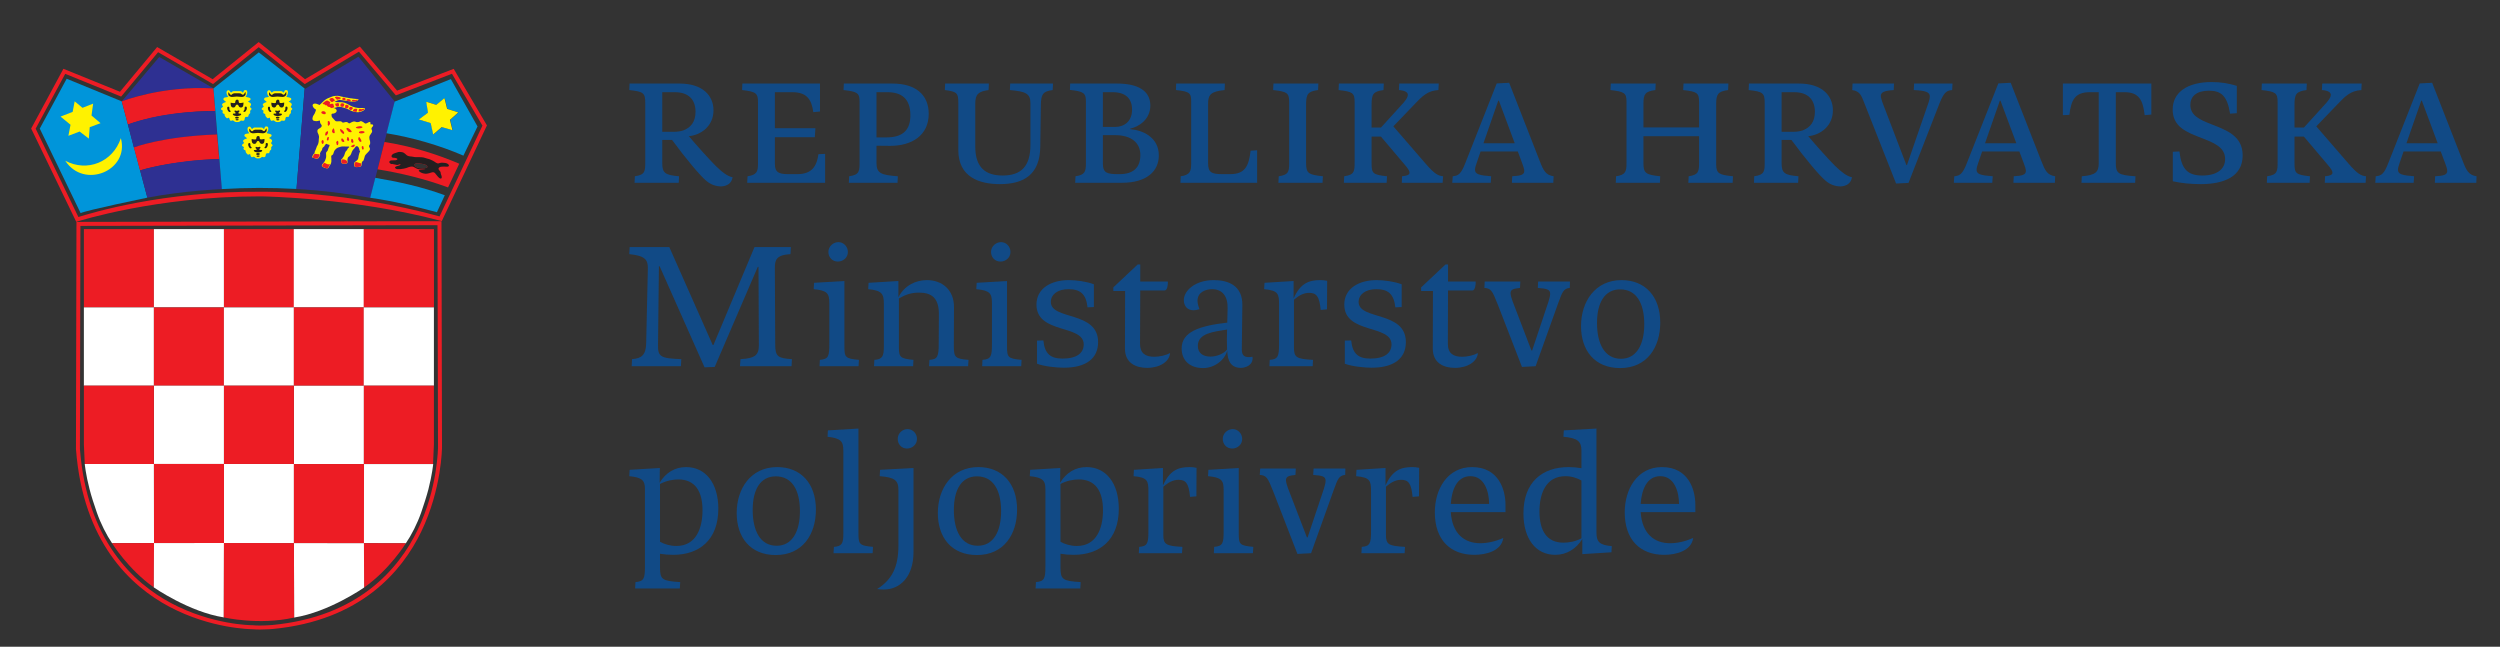 <?xml version="1.0" encoding="UTF-8" standalone="no"?>
<!DOCTYPE svg PUBLIC "-//W3C//DTD SVG 1.1//EN" "http://www.w3.org/Graphics/SVG/1.1/DTD/svg11.dtd">
<svg xmlns="http://www.w3.org/2000/svg" xmlns:xlink="http://www.w3.org/1999/xlink" version="1.1" width="425.197pt" height="110pt" viewBox="0 0 425.197 110">
<rect x="0" y="0" width="425.197" height="110" fill="#333333" stroke="none"/>
<g enable-background="new">
<g id="Layer-1" data-name="Layer">
<clipPath id="cp0">
<path transform="matrix(1,0,0,-1,0,110)" d="M 0 110 L 425.197 110 L 425.197 0 L 0 0 Z "/>
</clipPath>
<g clip-path="url(#cp0)">
<path transform="matrix(1,0,0,-1,116.316,22.131)" d="M 0 0 C 1.149 .438 1.979 1.412 1.979 3.109 C 1.979 5.063 .924 6.451 -1.549 6.451 L -3.68 6.451 L -3.68 -.285 L -1.729 -.285 C -1.111 -.285 -.545 -.207 -.027 -.027 Z M -8.392 -8.955 L -8.34 -7.848 C -6.571 -7.59 -6.571 -7 -6.571 -5.326 L -6.571 4.576 C -6.571 6.297 -6.818 6.554 -9.287 6.813 L -9.243 7.919 L -.706 7.919 C 3.163 7.919 5.034 5.889 5.034 3.367 C 5.034 .718 2.955 -.825 .847 -1.031 C 2.159 -2.602 4.318 -4.993 5.399 -6.071 C 6.375 -7.051 7.53 -7.946 8.28 -8.002 C 8.127 -9.081 7.298 -9.517 6.398 -9.573 C 5.472 -9.597 4.497 -9.235 3.777 -8.593 C 2.746 -7.74 .333 -4.861 -2.011 -1.673 L -3.68 -1.673 L -3.68 -5.607 C -3.68 -7.333 -3.167 -7.642 -.827 -7.848 L -.878 -8.955 Z " fill="#114a86"/>
<path transform="matrix(1,0,0,-1,140.335,31.086)" d="M 0 0 L -13.25 0 L -13.193 1.107 C -11.604 1.341 -11.417 1.904 -11.417 3.245 L -11.417 13.766 C -11.417 15.251 -11.813 15.509 -14.123 15.768 L -14.073 16.874 L -.873 16.874 L -.873 12.12 L -2.008 12.012 C -2.321 14.305 -3.217 15.406 -5.607 15.406 L -8.542 15.406 L -8.542 9.283 L -1.651 9.283 L -1.754 7.746 L -8.542 7.746 L -8.542 3.189 C -8.542 1.8 -7.924 1.496 -6.386 1.468 L -4.768 1.468 C -2.392 1.468 -1.45 2.625 -1.135 4.862 L 0 4.915 Z " fill="#114a86"/>
<path transform="matrix(1,0,0,-1,149.074,23.368)" d="M 0 0 L 1.698 0 C 4.684 0 5.762 1.438 5.762 3.755 C 5.762 6.559 4.294 7.688 1.852 7.688 L 0 7.688 Z M 2.729 9.156 C 6.657 9.156 8.88 7.252 8.88 4.013 C 8.88 .281 5.94 -1.439 2.34 -1.439 C 1.988 -1.439 .82 -1.439 0 -1.416 L 0 -4.37 C 0 -6.096 .773 -6.405 3.624 -6.611 L 3.577 -7.718 L -4.702 -7.718 L -4.651 -6.611 C -2.879 -6.353 -2.879 -5.763 -2.879 -4.089 L -2.879 6.123 C -2.879 7.563 -3.296 7.791 -5.607 8.05 L -5.556 9.156 Z " fill="#114a86"/>
<path transform="matrix(1,0,0,-1,179.093,14.212)" d="M 0 0 L -.056 -1.106 C -1.701 -1.308 -2.034 -1.823 -2.062 -3.577 L -2.166 -10.727 C -2.212 -15.457 -4.937 -17.103 -9.029 -17.103 C -12.56 -17.103 -16.104 -15.894 -16.104 -11.317 L -16.104 -3.216 C -16.104 -1.622 -16.333 -1.365 -18.396 -1.106 L -18.346 0 L -10.905 0 L -10.957 -1.106 C -12.658 -1.335 -13.221 -1.8 -13.221 -3.394 L -13.221 -10.727 C -13.221 -14.299 -11.454 -15.64 -8.57 -15.64 C -5.429 -15.64 -3.839 -14.093 -3.839 -10.417 L -3.839 -3.319 C -3.839 -1.669 -4.711 -1.335 -7.332 -1.106 L -7.281 0 Z " fill="#114a86"/>
<path transform="matrix(1,0,0,-1,187.575,22.984)" d="M 0 0 L 0 -4.834 C 0 -6.456 .741 -6.634 2.648 -6.634 L 2.832 -6.634 C 5.143 -6.634 6.376 -5.556 6.376 -3.394 C 6.376 -1.289 4.834 0 2.063 0 Z M 0 7.304 L 0 1.393 L 2.082 1.393 C 3.6 1.393 4.964 2.312 4.964 4.323 C 4.964 6.175 3.933 7.304 1.645 7.304 Z M 2.466 8.772 C 5.813 8.772 8.073 7.638 8.073 5.04 C 8.073 2.603 6.015 1.393 4.656 1.107 L 4.656 1.008 C 6.657 .877 9.517 -.305 9.517 -3.441 C 9.517 -6.118 7.482 -8.102 3.244 -8.102 L -4.708 -8.102 L -4.656 -6.995 C -3.01 -6.761 -2.884 -6.169 -2.884 -4.73 L -2.884 5.739 C -2.884 7.179 -3.292 7.437 -5.603 7.694 L -5.561 8.772 Z " fill="#114a86"/>
<path transform="matrix(1,0,0,-1,208.326,14.212)" d="M 0 0 L -.047 -1.106 C -2.391 -1.335 -2.855 -1.903 -2.855 -3.417 L -2.855 -13.526 C -2.855 -15.125 -2.288 -15.406 -.38 -15.406 L .876 -15.406 C 3.502 -15.406 4.06 -13.967 4.379 -11.42 L 5.485 -11.345 L 5.485 -16.874 L -7.558 -16.874 L -7.51 -15.767 C -5.908 -15.533 -5.734 -14.918 -5.734 -13.606 L -5.734 -2.935 C -5.734 -1.57 -6.095 -1.335 -8.326 -1.106 L -8.28 0 Z " fill="#114a86"/>
<path transform="matrix(1,0,0,-1,217.43,31.086)" d="M 0 0 L .057 1.107 C 1.65 1.341 1.829 1.829 1.829 3.216 L 1.829 13.766 C 1.829 15.28 1.472 15.509 -.896 15.768 L -.844 16.874 L 6.794 16.874 L 6.746 15.768 C 4.938 15.538 4.708 15.021 4.708 13.25 L 4.708 3.348 C 4.708 1.622 5.097 1.365 7.562 1.107 L 7.507 0 Z " fill="#114a86"/>
<path transform="matrix(1,0,0,-1,228.565,31.086)" d="M 0 0 L .058 1.107 C 1.829 1.365 1.829 1.955 1.829 3.628 L 1.829 13.766 C 1.829 15.28 1.472 15.509 -.899 15.768 L -.849 16.874 L 6.789 16.874 L 6.737 15.768 C 4.938 15.538 4.712 15.021 4.712 13.25 L 4.712 9.392 L 6.307 9.392 L 10.137 13.606 C 10.601 14.15 10.878 14.585 10.878 14.943 C 10.878 15.378 10.445 15.692 9.362 15.768 L 9.42 16.874 L 16.134 16.874 L 16.077 15.768 C 14.249 15.665 13.301 14.712 12.012 13.348 L 8.411 9.598 L 13.817 3.348 C 15.411 1.496 16.025 1.187 16.874 1.107 L 16.794 0 L 9.851 0 L 9.897 1.107 C 10.784 1.187 11.168 1.365 11.168 1.726 C 11.168 2.007 10.906 2.42 10.445 2.959 L 6.307 7.849 L 4.712 7.849 L 4.712 3.348 C 4.712 1.622 4.867 1.365 7.333 1.107 L 7.276 0 Z " fill="#114a86"/>
<path transform="matrix(1,0,0,-1,252.302,24.372)" d="M 0 0 L 5.327 0 L 2.626 7.252 L 2.522 7.252 Z M -5.303 -6.714 L -5.218 -5.607 C -4.215 -5.528 -3.784 -5.143 -3.085 -3.367 L 2.259 10.183 L 4.374 10.292 L 9.593 -3.062 C 10.211 -4.656 10.596 -5.401 11.936 -5.607 L 11.88 -6.714 L 4.839 -6.714 L 4.896 -5.607 C 6.409 -5.528 6.942 -5.326 6.942 -4.708 C 6.942 -4.398 6.816 -3.985 6.611 -3.447 L 5.842 -1.388 L -.487 -1.388 L -1.153 -3.343 C -1.341 -3.831 -1.435 -4.215 -1.435 -4.497 C -1.435 -5.247 -.75 -5.453 1.313 -5.607 L 1.238 -6.714 Z " fill="#114a86"/>
<path transform="matrix(1,0,0,-1,293.967,14.212)" d="M 0 0 L -.057 -1.106 C -1.805 -1.335 -2.081 -1.852 -2.081 -3.469 L -2.081 -13.761 C -2.081 -15.302 -1.569 -15.533 .774 -15.767 L .722 -16.874 L -6.816 -16.874 L -6.76 -15.767 C -5.095 -15.533 -4.992 -14.941 -4.992 -13.502 L -4.992 -8.95 L -14.453 -8.95 L -14.453 -13.526 C -14.453 -15.251 -14.07 -15.509 -11.6 -15.767 L -11.655 -16.874 L -19.16 -16.874 L -19.108 -15.767 C -17.468 -15.533 -17.332 -14.941 -17.332 -13.502 L -17.332 -3.033 C -17.332 -1.593 -17.745 -1.365 -20.062 -1.106 L -20.009 0 L -12.367 0 L -12.424 -1.106 C -14.145 -1.335 -14.453 -1.776 -14.453 -3.417 L -14.453 -7.458 L -4.992 -7.458 L -4.992 -3.108 C -4.992 -1.593 -5.326 -1.365 -7.692 -1.106 L -7.637 0 Z " fill="#114a86"/>
<path transform="matrix(1,0,0,-1,306.692,22.131)" d="M 0 0 C 1.157 .438 1.984 1.412 1.984 3.109 C 1.984 5.063 .932 6.451 -1.542 6.451 L -3.681 6.451 L -3.681 -.285 L -1.725 -.285 C -1.102 -.285 -.535 -.207 -.015 -.027 Z M -8.377 -8.955 L -8.335 -7.848 C -6.554 -7.59 -6.554 -7 -6.554 -5.326 L -6.554 4.576 C -6.554 6.297 -6.813 6.554 -9.282 6.813 L -9.236 7.919 L -.684 7.919 C 3.17 7.919 5.045 5.889 5.045 3.367 C 5.045 .718 2.959 -.825 .854 -1.031 C 2.167 -2.602 4.323 -4.993 5.402 -6.071 C 6.386 -7.051 7.544 -7.946 8.285 -8.002 C 8.135 -9.081 7.31 -9.517 6.409 -9.573 C 5.48 -9.597 4.511 -9.235 3.788 -8.593 C 2.763 -7.74 .338 -4.861 -2.007 -1.673 L -3.681 -1.673 L -3.681 -5.607 C -3.681 -7.333 -3.159 -7.642 -.815 -7.848 L -.867 -8.955 Z " fill="#114a86"/>
<path transform="matrix(1,0,0,-1,332.08,14.212)" d="M 0 0 L -.058 -1.106 C -1.061 -1.181 -1.486 -1.57 -2.213 -3.371 L -7.482 -16.897 L -9.597 -17 L -14.867 -3.652 C -15.486 -2.057 -15.692 -1.308 -17.052 -1.106 L -17 0 L -9.947 0 L -10.004 -1.106 C -11.604 -1.209 -12.19 -1.468 -12.19 -2.11 C -12.19 -2.368 -12.091 -2.7 -11.942 -3.141 L -7.844 -13.858 L -7.744 -13.858 L -4.061 -3.188 C -3.938 -2.78 -3.854 -2.466 -3.854 -2.213 C -3.854 -1.439 -4.552 -1.209 -6.587 -1.106 L -6.535 0 Z " fill="#114a86"/>
<path transform="matrix(1,0,0,-1,337.612,24.372)" d="M 0 0 L 5.325 0 L 2.626 7.252 L 2.518 7.252 Z M -5.303 -6.714 L -5.227 -5.607 C -4.224 -5.528 -3.787 -5.143 -3.089 -3.367 L 2.26 10.183 L 4.364 10.292 L 9.592 -3.062 C 10.211 -4.656 10.587 -5.401 11.927 -5.607 L 11.88 -6.714 L 4.828 -6.714 L 4.885 -5.607 C 6.395 -5.528 6.944 -5.326 6.944 -4.708 C 6.944 -4.398 6.813 -3.985 6.609 -3.447 L 5.836 -1.388 L -.491 -1.388 L -1.157 -3.343 C -1.34 -3.831 -1.439 -4.215 -1.439 -4.497 C -1.439 -5.247 -.75 -5.453 1.308 -5.607 L 1.233 -6.714 Z " fill="#114a86"/>
<path transform="matrix(1,0,0,-1,354.016,31.086)" d="M 0 0 L .052 1.107 C 2.442 1.29 2.932 1.852 2.932 3.32 L 2.932 15.406 L 1.422 15.406 C -1.106 15.406 -1.754 14.094 -2.058 11.552 L -3.164 11.497 L -3.164 16.874 L 11.88 16.874 L 11.88 11.604 L 10.745 11.497 C 10.465 14.018 9.795 15.406 7.324 15.406 L 5.838 15.406 L 5.838 3.348 C 5.838 1.622 6.223 1.29 9.185 1.107 L 9.129 0 Z " fill="#114a86"/>
<path transform="matrix(1,0,0,-1,369.549,30.828)" d="M 0 0 L 0 5.017 L 1.13 5.068 C 1.462 2.086 2.493 .975 5.011 .975 C 7.479 .975 8.897 2.035 8.897 3.779 C 8.897 5.865 6.868 6.583 4.758 7.408 C 2.387 8.335 -.022 9.236 -.022 12.19 C -.022 15.176 2.546 16.874 6.609 16.874 C 8.256 16.874 9.619 16.615 10.882 16.227 L 10.882 11.576 L 9.741 11.496 C 9.261 14.505 8.231 15.406 6.146 15.406 C 3.989 15.406 2.982 14.402 2.982 12.991 C 2.982 11.14 4.656 10.446 6.56 9.696 C 9.024 8.72 11.88 7.769 11.88 4.402 C 11.88 .769 8.672 -.488 4.73 -.488 C 3.038 -.488 1.313 -.309 0 0 " fill="#114a86"/>
<path transform="matrix(1,0,0,-1,385.545,31.086)" d="M 0 0 L .046 1.107 C 1.829 1.365 1.829 1.955 1.829 3.628 L 1.829 13.766 C 1.829 15.28 1.462 15.509 -.898 15.768 L -.854 16.874 L 6.793 16.874 L 6.737 15.768 C 4.939 15.538 4.702 15.021 4.702 13.25 L 4.702 9.392 L 6.301 9.392 L 10.128 13.606 C 10.591 14.15 10.877 14.585 10.877 14.943 C 10.877 15.378 10.437 15.692 9.362 15.768 L 9.415 16.874 L 16.123 16.874 L 16.073 15.768 C 14.248 15.665 13.297 14.712 12.013 13.348 L 8.401 9.598 L 13.813 3.348 C 15.401 1.496 16.025 1.187 16.868 1.107 L 16.796 0 L 9.851 0 L 9.901 1.107 C 10.778 1.187 11.159 1.365 11.159 1.726 C 11.159 2.007 10.899 2.42 10.437 2.959 L 6.301 7.849 L 4.702 7.849 L 4.702 3.348 C 4.702 1.622 4.856 1.365 7.327 1.107 L 7.277 0 Z " fill="#114a86"/>
<path transform="matrix(1,0,0,-1,409.283,24.372)" d="M 0 0 L 5.319 0 L 2.621 7.252 L 2.523 7.252 Z M -5.299 -6.714 L -5.222 -5.607 C -4.218 -5.528 -3.777 -5.143 -3.084 -3.367 L 2.26 10.183 L 4.375 10.292 L 9.593 -3.062 C 10.208 -4.656 10.596 -5.401 11.933 -5.607 L 11.88 -6.714 L 4.828 -6.714 L 4.882 -5.607 C 6.404 -5.528 6.939 -5.326 6.939 -4.708 C 6.939 -4.398 6.817 -3.985 6.607 -3.447 L 5.832 -1.388 L -.487 -1.388 L -1.158 -3.343 C -1.336 -3.831 -1.439 -4.215 -1.439 -4.497 C -1.439 -5.247 -.74 -5.453 1.308 -5.607 L 1.229 -6.714 Z " fill="#114a86"/>
<path transform="matrix(1,0,0,-1,125.853,62.286)" d="M 0 0 L .089 1.203 C 2.53 1.326 3.212 1.886 3.212 3.521 L 3.151 16.901 L 3.031 16.901 L -4.294 -.121 L -6.024 -.188 L -13.662 16.995 L -13.786 16.995 L -13.938 3.614 C -13.971 1.636 -13.538 1.326 -9.982 1.203 L -10.042 0 L -18.418 0 L -18.355 1.203 C -16.75 1.326 -15.978 1.886 -15.95 3.953 L -15.668 16.591 C -15.64 18.106 -16.102 18.781 -18.824 19.067 L -18.763 20.267 L -12.021 20.267 L -4.639 3.614 L -4.509 3.614 L 2.474 20.267 L 8.655 20.267 L 8.589 19.067 C 6.146 18.917 5.933 18.045 5.933 16.714 L 5.996 3.643 C 5.996 1.606 6.519 1.354 8.836 1.203 L 8.774 0 Z " fill="#114a86"/>
<path transform="matrix(1,0,0,-1,142.594,41.18)" d="M 0 0 C .924 0 1.613 -.807 1.613 -1.669 C 1.613 -2.658 .779 -3.306 -.088 -3.306 C -1.073 -3.306 -1.702 -2.537 -1.702 -1.669 C -1.702 -.717 -.862 0 0 0 M -3.15 -20.024 C -1.631 -19.903 -1.542 -19.353 -1.542 -17.215 L -1.542 -10.385 C -1.542 -8.715 -1.884 -8.224 -4.201 -8.003 L -4.144 -6.919 L 1.022 -6.615 L 1.022 -17.707 C 1.022 -19.593 1.149 -19.81 3.494 -20.024 L 3.428 -21.106 L -3.21 -21.106 Z " fill="#114a86"/>
<path transform="matrix(1,0,0,-1,148.652,62.286)" d="M 0 0 L .057 1.082 C 1.454 1.175 1.674 1.698 1.674 3.427 L 1.674 10.628 C 1.674 12.326 1.332 12.883 -.989 13.103 L -.923 14.187 L 4.145 14.491 L 4.145 11.739 C 5.19 13.746 7.107 14.646 8.998 14.646 C 11.59 14.646 13.634 12.977 13.601 10.014 L 13.573 3.366 C 13.573 1.453 13.878 1.266 16.068 1.082 L 16.007 0 L 9.363 0 L 9.429 1.082 C 10.788 1.175 11.004 1.606 11.004 3.831 L 11.032 8.859 C 11.032 11.65 9.766 12.518 7.638 12.518 C 6.212 12.518 5.261 12.114 4.234 11.523 L 4.234 3.118 C 4.234 1.514 4.515 1.297 6.709 1.082 L 6.648 0 Z " fill="#114a86"/>
<path transform="matrix(1,0,0,-1,170.256,41.18)" d="M 0 0 C .928 0 1.603 -.807 1.603 -1.669 C 1.603 -2.658 .769 -3.306 -.084 -3.306 C -1.083 -3.306 -1.702 -2.537 -1.702 -1.669 C -1.702 -.717 -.863 0 0 0 M -3.156 -20.024 C -1.642 -19.903 -1.547 -19.353 -1.547 -17.215 L -1.547 -10.385 C -1.547 -8.715 -1.885 -8.224 -4.206 -8.003 L -4.145 -6.919 L 1.017 -6.615 L 1.017 -17.707 C 1.017 -19.593 1.144 -19.81 3.492 -20.024 L 3.432 -21.106 L -3.212 -21.106 Z " fill="#114a86"/>
<path transform="matrix(1,0,0,-1,184.317,58.578)" d="M 0 0 C 0 3.427 -8.036 1.726 -8.036 6.771 C -8.036 9.545 -5.538 10.938 -2.537 10.938 C -1.299 10.938 .529 10.694 1.729 10.226 L 1.729 6.357 L .651 6.306 C .398 8.618 -.619 9.395 -2.593 9.395 C -4.511 9.395 -5.594 8.435 -5.594 7.229 C -5.594 4.079 2.447 5.743 2.447 .398 C 2.447 -2.354 .468 -3.962 -3.4 -3.962 C -4.576 -3.962 -6.766 -3.742 -7.942 -3.282 L -7.942 .647 L -6.859 .676 C -6.644 -1.64 -5.594 -2.411 -3.587 -2.411 C -1.116 -2.411 0 -1.419 0 0 " fill="#114a86"/>
<path transform="matrix(1,0,0,-1,193.933,49.403)" d="M 0 0 L -.038 -9.081 C -.038 -10.688 .895 -11.276 2.376 -11.276 C 3.272 -11.276 4.383 -11.035 5.063 -10.633 C 5.002 -12.054 3.366 -13.165 1.163 -13.165 C -.685 -13.165 -2.603 -12.387 -2.603 -9.889 L -2.574 -.089 L -4.581 -.089 L -4.581 .525 L -.436 4.421 L 0 4.421 L 0 1.52 L 4.697 1.52 C 4.726 .99 4.604 0 4.139 0 Z " fill="#114a86"/>
<path transform="matrix(1,0,0,-1,208.7,59.451)" d="M 0 0 L -.033 1.675 L 0 3.405 C -2.227 3.03 -4.974 2.815 -4.974 .62 C -4.974 -.585 -4.112 -1.199 -2.845 -1.199 C -1.833 -1.199 -.619 -.767 0 0 M -5.72 6.682 C -6.77 6.682 -7.355 7.423 -7.355 8.412 C -7.355 9.987 -5.466 11.811 -2.259 11.811 C .188 11.811 2.626 10.887 2.598 7.578 L 2.504 .032 C 2.504 -1.109 3.029 -1.448 4.323 -1.229 C 4.515 -2.652 3.123 -3.117 2.345 -3.117 C .615 -3.117 .057 -1.848 .029 -.149 C -.403 -1.848 -2.194 -3.149 -4.079 -3.149 C -6.273 -3.149 -7.726 -1.913 -7.726 .188 C -7.726 2.974 -4.824 4.024 .029 4.581 L .089 6.931 C .155 9.025 -.764 10.268 -2.564 10.268 C -3.577 10.268 -5.03 9.805 -5.03 8.29 C -5.03 7.887 -4.909 7.423 -4.692 6.87 C -5.076 6.738 -5.41 6.682 -5.72 6.682 " fill="#114a86"/>
<path transform="matrix(1,0,0,-1,215.898,62.286)" d="M 0 0 L .061 1.082 C 1.485 1.175 1.641 1.726 1.641 3.737 L 1.641 10.506 C 1.641 12.301 1.514 12.883 -.892 13.103 L -.83 14.187 L 4.115 14.491 L 4.115 11.523 C 5.293 14.187 6.803 14.646 8.682 14.646 C 9.029 14.646 9.4 14.618 9.826 14.524 L 9.794 9.672 L 8.725 9.573 C 8.503 11.927 7.975 12.48 6.742 12.48 C 5.847 12.48 4.973 12.021 4.177 11.308 L 4.177 3.118 C 4.177 1.486 4.637 1.232 7.416 1.082 L 7.36 0 Z " fill="#114a86"/>
<path transform="matrix(1,0,0,-1,236.667,58.578)" d="M 0 0 C 0 3.427 -8.031 1.726 -8.031 6.771 C -8.031 9.545 -5.523 10.938 -2.532 10.938 C -1.3 10.938 .528 10.694 1.729 10.226 L 1.729 6.357 L .65 6.306 C .401 8.618 -.615 9.395 -2.594 9.395 C -4.51 9.395 -5.595 8.435 -5.595 7.229 C -5.595 4.079 2.442 5.743 2.442 .398 C 2.442 -2.354 .458 -3.962 -3.395 -3.962 C -4.571 -3.962 -6.766 -3.742 -7.943 -3.282 L -7.943 .647 L -6.86 .676 C -6.64 -1.64 -5.595 -2.411 -3.587 -2.411 C -1.111 -2.411 0 -1.419 0 0 " fill="#114a86"/>
<path transform="matrix(1,0,0,-1,246.278,49.403)" d="M 0 0 L -.028 -9.081 C -.028 -10.688 .896 -11.276 2.382 -11.276 C 3.277 -11.276 4.394 -11.035 5.069 -10.633 C 5.007 -12.054 3.371 -13.165 1.168 -13.165 C -.68 -13.165 -2.592 -12.387 -2.592 -9.889 L -2.564 -.089 L -4.576 -.089 L -4.576 .525 L -.428 4.421 L 0 4.421 L 0 1.52 L 4.703 1.52 C 4.73 .99 4.604 0 4.145 0 Z " fill="#114a86"/>
<path transform="matrix(1,0,0,-1,258.575,47.884)" d="M 0 0 L -.056 -1.084 C -1.198 -1.206 -1.659 -1.36 -1.659 -1.979 C -1.659 -2.288 -1.537 -2.752 -1.321 -3.343 L 1.885 -11.717 L 2.012 -11.717 L 4.792 -3.404 C 4.979 -2.809 5.074 -2.382 5.074 -2.077 C 5.074 -1.332 4.483 -1.206 2.974 -1.084 L 3.029 0 L 8.445 0 L 8.412 -1.084 C 7.328 -1.178 7.112 -1.856 6.461 -3.625 L 2.599 -14.402 L .277 -14.523 L -3.829 -3.924 C -4.781 -1.482 -5.002 -1.178 -6.113 -1.084 L -6.057 0 Z " fill="#114a86"/>
<path transform="matrix(1,0,0,-1,271.618,54.931)" d="M 0 0 C 0 -3.554 1.301 -6.09 4.079 -6.09 C 6.737 -6.09 8.036 -3.647 8.036 -.221 C 8.036 3.366 6.71 5.715 3.931 5.715 C 1.336 5.715 0 3.488 0 0 M -2.718 -.53 C -2.718 3.615 -.331 7.291 4.169 7.291 C 8.196 7.291 10.755 4.505 10.755 .061 C 10.755 -4.14 8.506 -7.67 3.931 -7.67 C -.402 -7.67 -2.718 -4.67 -2.718 -.53 " fill="#114a86"/>
<path transform="matrix(1,0,0,-1,119.483,86.798)" d="M 0 0 C 0 3.278 -1.296 5.257 -4.109 5.257 C -5.038 5.257 -6.209 5.036 -7.229 4.482 L -7.229 -5.344 C -6.519 -5.747 -5.527 -6.062 -4.447 -6.062 C -1.052 -6.062 0 -2.967 0 0 M -11.463 -13.292 L -11.4 -12.204 C -9.946 -12.082 -9.793 -11.552 -9.793 -9.579 L -9.793 3.649 C -9.793 5.102 -10.291 5.594 -12.455 5.81 L -12.394 6.893 L -7.258 7.202 L -7.292 4.699 C -6.272 6.372 -4.757 7.356 -2.778 7.356 C .53 7.356 2.689 4.604 2.689 .28 C 2.689 -5.1 -.619 -7.566 -4.977 -7.566 C -5.715 -7.566 -6.491 -7.51 -7.229 -7.388 L -7.229 -9.733 C -7.229 -11.739 -6.887 -12.021 -3.797 -12.204 L -3.86 -13.292 Z " fill="#114a86"/>
<path transform="matrix(1,0,0,-1,128.016,86.732)" d="M 0 0 C 0 -3.563 1.296 -6.09 4.079 -6.09 C 6.735 -6.09 8.034 -3.651 8.034 -.221 C 8.034 3.368 6.707 5.717 3.921 5.717 C 1.325 5.717 0 3.494 0 0 M -2.721 -.529 C -2.721 3.616 -.345 7.291 4.17 7.291 C 8.188 7.291 10.753 4.511 10.753 .057 C 10.753 -4.147 8.498 -7.668 3.921 -7.668 C -.405 -7.668 -2.721 -4.669 -2.721 -.529 " fill="#114a86"/>
<path transform="matrix(1,0,0,-1,141.765,94.087)" d="M 0 0 L .066 1.077 C 1.402 1.171 1.669 1.64 1.669 3.243 L 1.669 17.459 C 1.669 19.028 1.238 19.554 -1.017 19.802 L -.956 20.89 L 4.239 21.196 L 4.239 3.552 C 4.239 1.542 4.304 1.293 6.709 1.077 L 6.653 0 Z " fill="#114a86"/>
<path transform="matrix(1,0,0,-1,154.344,72.981)" d="M 0 0 C .96 0 1.613 -.807 1.613 -1.675 C 1.613 -2.658 .773 -3.306 -.089 -3.306 C -1.05 -3.306 -1.66 -2.537 -1.66 -1.675 C -1.66 -.713 -.867 0 0 0 M 1.022 -20.951 C 1.022 -24.97 -1.144 -27.285 -4.046 -27.285 C -4.417 -27.285 -4.787 -27.258 -5.162 -27.202 C -2.654 -25.622 -1.542 -23.489 -1.542 -19.813 L -1.542 -10.296 C -1.542 -8.716 -2.217 -8.195 -4.726 -8.008 L -4.665 -6.925 L 1.022 -6.615 Z " fill="#114a86"/>
<path transform="matrix(1,0,0,-1,162.23,86.732)" d="M 0 0 C 0 -3.563 1.294 -6.09 4.075 -6.09 C 6.733 -6.09 8.037 -3.651 8.037 -.221 C 8.037 3.368 6.704 5.717 3.924 5.717 C 1.332 5.717 0 3.494 0 0 M -2.724 -.529 C -2.724 3.616 -.342 7.291 4.173 7.291 C 8.181 7.291 10.755 4.511 10.755 .057 C 10.755 -4.147 8.5 -7.668 3.924 -7.668 C -.413 -7.668 -2.724 -4.669 -2.724 -.529 " fill="#114a86"/>
<path transform="matrix(1,0,0,-1,187.594,86.798)" d="M 0 0 C 0 3.278 -1.29 5.257 -4.103 5.257 C -5.036 5.257 -6.208 5.036 -7.229 4.482 L -7.229 -5.344 C -6.517 -5.747 -5.528 -6.062 -4.445 -6.062 C -1.046 -6.062 0 -2.967 0 0 M -11.463 -13.292 L -11.402 -12.204 C -9.944 -12.082 -9.794 -11.552 -9.794 -9.579 L -9.794 3.649 C -9.794 5.102 -10.287 5.594 -12.452 5.81 L -12.387 6.893 L -7.259 7.202 L -7.292 4.699 C -6.269 6.372 -4.75 7.356 -2.776 7.356 C .529 7.356 2.691 4.604 2.691 .28 C 2.691 -5.1 -.615 -7.566 -4.97 -7.566 C -5.711 -7.566 -6.484 -7.51 -7.229 -7.388 L -7.229 -9.733 C -7.229 -11.739 -6.884 -12.021 -3.798 -12.204 L -3.859 -13.292 Z " fill="#114a86"/>
<path transform="matrix(1,0,0,-1,193.689,94.087)" d="M 0 0 L .061 1.077 C 1.481 1.171 1.631 1.726 1.631 3.739 L 1.631 10.502 C 1.631 12.297 1.509 12.883 -.891 13.099 L -.835 14.182 L 4.106 14.491 L 4.106 11.519 C 5.284 14.182 6.798 14.646 8.683 14.646 C 9.02 14.646 9.395 14.613 9.817 14.52 L 9.793 9.671 L 8.711 9.576 C 8.5 11.922 7.97 12.484 6.742 12.484 C 5.841 12.484 4.974 12.021 4.167 11.308 L 4.167 3.116 C 4.167 1.476 4.632 1.228 7.417 1.077 L 7.347 0 Z " fill="#114a86"/>
<path transform="matrix(1,0,0,-1,209.657,72.981)" d="M 0 0 C .933 0 1.613 -.807 1.613 -1.675 C 1.613 -2.658 .779 -3.306 -.089 -3.306 C -1.069 -3.306 -1.692 -2.537 -1.692 -1.675 C -1.692 -.713 -.853 0 0 0 M -3.15 -20.029 C -1.626 -19.906 -1.542 -19.349 -1.542 -17.216 L -1.542 -10.384 C -1.542 -8.716 -1.88 -8.224 -4.196 -8.008 L -4.135 -6.925 L 1.027 -6.615 L 1.027 -17.713 C 1.027 -19.594 1.154 -19.813 3.502 -20.029 L 3.441 -21.106 L -3.207 -21.106 Z " fill="#114a86"/>
<path transform="matrix(1,0,0,-1,220.389,79.69)" d="M 0 0 L -.061 -1.082 C -1.206 -1.204 -1.67 -1.358 -1.67 -1.977 C -1.67 -2.287 -1.548 -2.753 -1.332 -3.337 L 1.89 -11.711 L 2.006 -11.711 L 4.791 -3.397 C 4.979 -2.813 5.067 -2.376 5.067 -2.071 C 5.067 -1.325 4.481 -1.204 2.957 -1.082 L 3.028 0 L 8.43 0 L 8.4 -1.082 C 7.323 -1.171 7.106 -1.851 6.461 -3.613 L 2.597 -14.396 L .276 -14.522 L -3.83 -3.923 C -4.792 -1.485 -5.018 -1.171 -6.128 -1.082 L -6.058 0 Z " fill="#114a86"/>
<path transform="matrix(1,0,0,-1,231.548,94.087)" d="M 0 0 L .055 1.077 C 1.48 1.171 1.636 1.726 1.636 3.739 L 1.636 10.502 C 1.636 12.297 1.508 12.883 -.896 13.099 L -.84 14.182 L 4.101 14.491 L 4.101 11.519 C 5.287 14.182 6.792 14.646 8.677 14.646 C 9.024 14.646 9.39 14.613 9.821 14.52 L 9.793 9.671 L 8.705 9.576 C 8.493 11.922 7.97 12.484 6.735 12.484 C 5.835 12.484 4.969 12.021 4.171 11.308 L 4.171 3.116 C 4.171 1.476 4.636 1.228 7.41 1.077 L 7.35 0 Z " fill="#114a86"/>
<path transform="matrix(1,0,0,-1,246.747,85.714)" d="M 0 0 L 6.521 0 C 6.521 2.101 5.72 4.726 3.344 4.726 C .993 4.726 .159 2.315 0 0 M 0 -1.393 C .244 -5.073 2.32 -6.677 5.012 -6.677 C 6.245 -6.677 7.604 -6.371 8.932 -5.78 C 8.623 -8.003 5.996 -8.65 3.99 -8.65 C 0 -8.65 -2.714 -6.184 -2.714 -1.421 C -2.714 2.504 -.585 6.272 3.625 6.272 C 8.092 6.272 9.307 2.504 9.307 -.159 L 9.307 -1.393 Z " fill="#114a86"/>
<path transform="matrix(1,0,0,-1,261.83,86.981)" d="M 0 0 C 0 -3.314 1.271 -5.316 4.078 -5.316 C 4.974 -5.316 6.117 -5.133 7.14 -4.575 L 7.14 5.256 C 6.455 5.654 5.504 5.992 4.416 5.992 C .989 5.992 0 2.875 0 0 M 9.694 14.09 L 9.694 -3.555 C 9.694 -5.133 10.13 -5.719 12.303 -5.906 L 12.242 -6.951 L 7.29 -7.263 L 7.29 -4.696 C 6.244 -6.338 4.664 -7.384 2.691 -7.384 C -.647 -7.384 -2.725 -4.636 -2.725 -.342 C -2.725 5.003 .496 7.539 4.946 7.539 C 5.659 7.539 6.395 7.478 7.14 7.353 L 7.14 10.353 C 7.14 11.956 6.423 12.485 4.078 12.695 L 4.14 13.783 Z " fill="#114a86"/>
<path transform="matrix(1,0,0,-1,279.04,85.714)" d="M 0 0 L 6.527 0 C 6.527 2.101 5.715 4.726 3.343 4.726 C .99 4.726 .164 2.315 0 0 M 0 -1.393 C .254 -5.073 2.321 -6.677 5.008 -6.677 C 6.249 -6.677 7.601 -6.371 8.937 -5.78 C 8.628 -8.003 6.001 -8.65 3.995 -8.65 C 0 -8.65 -2.709 -6.184 -2.709 -1.421 C -2.709 2.504 -.58 6.272 3.62 6.272 C 8.097 6.272 9.303 2.504 9.303 -.159 L 9.303 -1.393 Z " fill="#114a86"/>
<path transform="matrix(1,0,0,-1,6.064,21.883)" d="M 0 0 L 7.268 -15.025 C 9.321 -14.407 21.506 -10.558 38.699 -10.727 C 38.848 -10.727 52.914 -10.586 68.694 -14.922 L 75.99 .517 L 70.804 9.339 L 61.264 5.664 L 54.985 13.09 L 45.759 7.586 L 37.934 13.859 L 30.166 7.586 L 20.822 13.006 L 14.539 5.458 L 5.027 9.325 Z M 6.907 -15.851 L -.764 .02 L 4.717 10.184 L 14.338 6.279 L 20.662 13.883 L 30.095 8.412 L 37.93 14.731 L 45.82 8.412 L 55.141 13.967 L 61.47 6.471 L 71.1 10.174 L 76.753 .554 L 69.07 -15.729 L 68.793 -15.649 C 54.254 -11.781 38.821 -11.523 38.666 -11.523 C 38.408 -11.519 38.155 -11.519 37.892 -11.519 C 20.55 -11.519 7.319 -15.72 7.188 -15.761 Z " fill="#ed1c24"/>
<path transform="matrix(1,0,0,-1,13.679,38.423)" d="M 0 0 L -.085 -37.92 C 1.088 -53.396 8.992 -60.733 15.415 -64.15 C 22.41 -67.872 29.039 -67.916 29.325 -67.916 C 29.672 -67.95 30.062 -67.967 30.507 -67.967 C 31.581 -67.967 32.645 -67.872 32.659 -67.872 C 47.268 -66.481 54.146 -58.329 57.338 -51.731 C 60.808 -44.567 60.817 -37.651 60.817 -37.577 L 60.729 .122 Z M 30.507 -68.646 C 30.038 -68.646 29.63 -68.628 29.288 -68.6 C 29.035 -68.581 22.241 -68.558 15.091 -64.751 C 8.523 -61.254 .43 -53.762 -.76 -37.942 L -.675 .68 L 61.408 .807 L 61.497 -37.577 C 61.497 -37.647 61.483 -44.721 57.953 -52.025 C 54.68 -58.783 47.643 -67.128 32.715 -68.554 C 32.668 -68.558 31.604 -68.646 30.507 -68.646 " fill="#ed1c24"/>
<path transform="matrix(1,0,0,-1,0,110)" d="M 26.173 57.718 L 14.269 57.718 L 14.269 71.033 L 26.173 71.033 Z " fill="#ed1c24"/>
<path transform="matrix(1,0,0,-1,0,110)" d="M 26.173 44.403 L 14.265 44.403 L 14.265 57.718 L 26.173 57.718 Z " fill="#ffffff"/>
<path transform="matrix(1,0,0,-1,0,110)" d="M 38.086 57.718 L 26.178 57.718 L 26.178 71.033 L 38.086 71.033 Z " fill="#ffffff"/>
<path transform="matrix(1,0,0,-1,0,110)" d="M 38.086 44.395 L 26.178 44.395 L 26.178 57.709 L 38.086 57.709 Z " fill="#ed1c24"/>
<path transform="matrix(1,0,0,-1,0,110)" d="M 49.995 57.718 L 38.091 57.718 L 38.091 71.033 L 49.995 71.033 Z " fill="#ed1c24"/>
<path transform="matrix(1,0,0,-1,0,110)" d="M 49.985 44.403 L 38.082 44.403 L 38.082 57.718 L 49.985 57.718 Z " fill="#ffffff"/>
<path transform="matrix(1,0,0,-1,0,110)" d="M 61.898 57.718 L 49.966 57.718 L 49.966 71.033 L 61.898 71.033 Z " fill="#ffffff"/>
<path transform="matrix(1,0,0,-1,0,110)" d="M 61.889 44.395 L 49.98 44.395 L 49.98 57.714 L 61.889 57.714 Z " fill="#ed1c24"/>
<path transform="matrix(1,0,0,-1,0,110)" d="M 61.889 31.074 L 49.98 31.074 L 49.98 44.394 L 61.889 44.394 Z " fill="#ffffff"/>
<path transform="matrix(1,0,0,-1,0,110)" d="M 49.985 31.089 L 38.077 31.089 L 38.077 44.408 L 49.985 44.408 Z " fill="#ed1c24"/>
<path transform="matrix(1,0,0,-1,0,110)" d="M 49.991 17.609 L 38.082 17.609 L 38.082 31.084 L 49.991 31.084 Z " fill="#ffffff"/>
<path transform="matrix(1,0,0,-1,0,110)" d="M 38.082 31.089 L 26.173 31.089 L 26.173 44.408 L 38.082 44.408 Z " fill="#ffffff"/>
<path transform="matrix(1,0,0,-1,26.173,78.911)" d="M 0 0 L -11.758 0 L -11.904 3.305 L -11.904 13.319 L 0 13.319 Z " fill="#ed1c24"/>
<path transform="matrix(1,0,0,-1,0,110)" d="M 61.861 57.718 L 73.807 57.718 L 73.807 71.033 L 61.861 71.033 Z " fill="#ed1c24"/>
<path transform="matrix(1,0,0,-1,0,110)" d="M 61.865 44.403 L 73.798 44.403 L 73.798 57.718 L 61.865 57.718 Z " fill="#ffffff"/>
<path transform="matrix(1,0,0,-1,61.889,78.911)" d="M 0 0 L 11.763 0 L 11.909 3.305 L 11.909 13.319 L 0 13.319 Z " fill="#ed1c24"/>
<path transform="matrix(1,0,0,-1,0,110)" d="M 38.096 17.609 L 26.173 17.609 L 26.173 31.093 L 38.096 31.093 Z " fill="#ed1c24"/>
<path transform="matrix(1,0,0,-1,14.415,78.911)" d="M 0 0 C 0 0 .159 -1.758 .816 -4.282 C 1.107 -5.439 1.608 -6.983 2.054 -8.252 C 2.709 -10.137 3.704 -12.082 4.642 -13.475 L 11.777 -13.45 L 11.758 0 Z " fill="#ffffff"/>
<path transform="matrix(1,0,0,-1,19.057,92.386)" d="M 0 0 C 0 0 2.733 -4.44 7.107 -7.521 L 7.136 .024 Z " fill="#ed1c24"/>
<path transform="matrix(1,0,0,-1,26.164,99.907)" d="M 0 0 C 0 0 6.006 -4.177 11.9 -5.099 L 11.927 7.55 L .029 7.546 Z " fill="#ffffff"/>
<path transform="matrix(1,0,0,-1,0,110)" d="M 49.985 17.581 L 61.912 17.581 L 61.912 31.074 L 49.985 31.074 Z " fill="#ed1c24"/>
<path transform="matrix(1,0,0,-1,73.676,78.93)" d="M 0 0 C 0 0 -.165 -1.759 -.811 -4.286 C -1.111 -5.438 -1.608 -6.982 -2.049 -8.253 C -2.709 -10.138 -3.704 -12.087 -4.651 -13.475 L -11.777 -13.456 L -11.764 0 Z " fill="#ffffff"/>
<path transform="matrix(1,0,0,-1,69.025,92.404)" d="M 0 0 C 0 0 -2.729 -4.443 -7.098 -7.521 L -7.126 .019 Z " fill="#ed1c24"/>
<path transform="matrix(1,0,0,-1,61.927,99.925)" d="M 0 0 C 0 0 -5.998 -4.182 -11.9 -5.105 L -11.933 7.548 L -.029 7.539 Z " fill="#ffffff"/>
<path transform="matrix(1,0,0,-1,38.063,105.006)" d="M 0 0 C 0 0 5.968 -1.389 11.964 -.024 L 11.931 12.629 L .027 12.648 Z " fill="#ed1c24"/>
<path transform="matrix(1,0,0,-1,6.763,21.868)" d="M 0 0 L 4.576 8.476 L 13.949 4.627 L 18.299 -11.746 C 18.299 -11.746 7.76 -13.93 6.948 -14.38 Z " fill="#0095da"/>
<path transform="matrix(1,0,0,-1,20.712,17.241)" d="M 0 0 L 6.371 7.549 L 15.593 2.212 C 15.593 2.212 7.731 2.817 0 0 " fill="#2e3092"/>
<path transform="matrix(1,0,0,-1,20.712,17.241)" d="M 0 0 C 0 0 6.751 2.7 15.593 2.212 L 15.911 -1.636 C 15.911 -1.636 7.951 -1.514 1.036 -3.933 Z " fill="#ed1c24"/>
<path transform="matrix(1,0,0,-1,21.748,21.174)" d="M 0 0 C 0 0 5.274 2.259 14.847 2.287 L 15.194 -1.712 C 15.194 -1.712 7.112 -1.838 1.007 -3.916 Z " fill="#2e3092"/>
<path transform="matrix(1,0,0,-1,22.769,25.08)" d="M 0 0 C 0 0 4.731 1.88 14.164 2.213 L 14.516 -1.964 C 14.516 -1.964 7.089 -2.151 1.046 -3.9 Z " fill="#ed1c24"/>
<path transform="matrix(1,0,0,-1,23.829,28.98)" d="M 0 0 C 0 0 5.326 1.74 13.469 1.932 L 13.93 -3.179 C 13.93 -3.179 7.651 -3.413 1.233 -4.633 Z " fill="#2e3092"/>
<path transform="matrix(1,0,0,-1,37.73,32.136)" d="M 0 0 L -1.425 17.107 L 6.282 23.226 L 14.084 17.075 L 12.696 0 C 8.261 .24 4.309 .235 .029 -.023 " fill="#0095da" fill-rule="evenodd"/>
<path transform="matrix(1,0,0,-1,50.426,32.136)" d="M 0 0 L 1.393 16.986 L 10.53 22.494 L 16.709 14.867 L 12.556 -1.515 C 8.341 -.741 4.29 -.253 .028 -.004 " fill="#2e3092" fill-rule="evenodd"/>
<path transform="matrix(1,0,0,-1,65.739,22.665)" d="M 0 0 L 1.378 5.377 L 10.938 9.213 L 15.48 1.159 L 13.075 -3.806 C 9.086 -2.072 4.402 -.713 0 0 M 5.532 2.34 L 7.558 1.731 L 7.975 -.215 L 9.418 1.055 L 11.251 .517 L 10.83 2.274 L 12.246 3.54 L 10.352 4.14 L 9.892 5.974 L 8.491 4.825 L 6.798 5.354 L 7.089 3.498 Z " fill="#0095da" fill-rule="evenodd"/>
<path transform="matrix(1,0,0,-1,62.959,33.637)" d="M 0 0 L .867 3.395 C 4.838 2.711 8.781 1.876 12.691 .432 L 11.351 -2.456 C 7.586 -1.453 3.849 -.543 0 0 " fill="#0095da" fill-rule="evenodd"/>
<path transform="matrix(1,0,0,-1,60.253,28.184)" d="M 0 0 L .023 -.075 L .075 -.15 L .131 -.191 L .225 -.221 L .3 -.23 L .398 -.23 L .501 -.23 L .601 -.221 L .694 -.211 L .773 -.191 L .849 -.191 L .906 -.183 L 1.064 -.136 L 1.167 -.066 L 1.22 .047 L 1.243 .164 L 1.256 .304 L 1.271 .432 L 1.294 .572 L 1.345 .685 L 1.397 .732 L 1.458 .773 L 1.51 .812 L 1.552 .867 L 1.594 .952 L 1.622 1.046 L 1.659 1.144 L 1.688 1.243 L 1.711 1.336 L 1.749 1.449 L 1.768 1.547 L 1.805 1.641 L 1.876 1.796 L 1.988 1.927 L 2.105 2.063 L 2.241 2.199 L 2.358 2.326 L 2.485 2.461 L 2.588 2.593 L 2.663 2.752 L 2.672 2.822 L 2.672 2.893 L 2.649 2.968 L 2.625 3.038 L 2.588 3.109 L 2.551 3.184 L 2.522 3.268 L 2.514 3.353 L 2.537 3.437 L 2.588 3.507 L 2.64 3.596 L 2.678 3.676 L 2.706 3.821 L 2.701 3.966 L 2.691 4.112 L 2.663 4.257 L 2.616 4.388 L 2.584 4.534 L 2.575 4.679 L 2.56 4.82 L 2.584 4.979 L 2.63 5.11 L 2.701 5.232 L 2.79 5.354 L 2.855 5.471 L 2.949 5.593 L 3.006 5.71 L 3.039 5.861 L 3.039 5.917 L 3.024 5.979 L 3.006 6.039 L 2.982 6.1 L 2.954 6.16 L 2.93 6.222 L 2.917 6.292 L 2.93 6.348 L 2.954 6.41 L 2.982 6.474 L 3.006 6.513 L 3.039 6.56 L 3.076 6.592 L 3.113 6.63 L 3.146 6.685 L 3.184 6.751 L 3.212 6.812 L 3.212 6.869 L 3.198 6.93 L 3.156 6.977 L 3.1 7.01 L 3.024 7.028 L 2.93 7.038 L 2.813 7.028 L 2.785 7.038 L 2.766 7.075 L 2.766 7.126 L 2.752 7.183 L 2.752 7.253 L 2.752 7.314 L 2.738 7.361 L 2.724 7.403 L 2.64 7.441 L 2.537 7.427 L 2.41 7.375 L 2.302 7.314 L 2.171 7.253 L 2.054 7.197 L 1.942 7.169 L 1.838 7.197 L 1.759 7.239 L 1.674 7.3 L 1.594 7.361 L 1.51 7.427 L 1.411 7.469 L 1.328 7.52 L 1.243 7.553 L 1.167 7.577 L 1.097 7.577 L 1.036 7.563 L .994 7.54 L .928 7.506 L .853 7.469 L .773 7.446 L .666 7.427 L .507 7.413 L .431 7.413 L .375 7.427 L .3 7.446 L .248 7.469 L .183 7.492 L .103 7.506 L .047 7.525 L -.023 7.525 L -.122 7.516 L -.211 7.492 L -.314 7.455 L -.398 7.422 L -.492 7.371 L -.591 7.324 L -.67 7.276 L -.769 7.226 L -.839 7.211 L -.905 7.211 L -.956 7.239 L -.994 7.276 L -1.045 7.31 L -1.106 7.356 L -1.181 7.398 L -1.256 7.417 L -1.336 7.432 L -1.416 7.432 L -1.5 7.417 L -1.571 7.408 L -1.665 7.38 L -1.744 7.366 L -1.815 7.343 L -1.889 7.333 L -1.937 7.333 L -1.992 7.343 L -2.02 7.366 L -2.058 7.408 L -2.104 7.45 L -2.161 7.487 L -2.231 7.525 L -2.311 7.548 L -2.386 7.558 L -2.466 7.558 L -2.555 7.558 L -2.663 7.558 L -2.756 7.548 L -2.841 7.548 L -2.916 7.548 L -2.973 7.548 L -3.066 7.558 L -3.146 7.581 L -3.202 7.619 L -3.263 7.666 L -3.31 7.717 L -3.371 7.788 L -3.422 7.858 L -3.498 7.928 L -3.535 7.98 L -3.591 8.031 L -3.638 8.079 L -3.685 8.125 L -3.722 8.177 L -3.755 8.229 L -3.797 8.28 L -3.821 8.34 L -3.844 8.425 L -3.853 8.496 L -3.868 8.57 L -3.868 8.636 L -3.868 8.684 L -3.868 8.725 L -3.853 8.763 L -3.844 8.787 L -3.807 8.81 L -3.774 8.838 L -3.718 8.852 L -3.657 8.861 L -3.591 8.861 L -3.516 8.871 L -3.437 8.895 L -3.352 8.922 L -3.132 9.054 L -3.023 9.199 L -2.986 9.344 L -3.023 9.484 L -3.108 9.611 L -3.226 9.714 L -3.385 9.775 L -3.54 9.798 L -3.385 9.836 L -3.226 9.874 L -3.061 9.92 L -2.897 9.972 L -2.719 9.991 L -2.545 10.019 L -2.372 10.005 L -2.208 9.986 L -2.04 9.935 L -1.87 9.892 L -1.706 9.841 L -1.528 9.794 L -1.364 9.729 L -1.21 9.667 L -1.036 9.602 L -.882 9.513 L -.736 9.443 L -.582 9.372 L -.427 9.302 L -.268 9.246 L -.098 9.208 L .056 9.156 L .23 9.133 L .408 9.105 L .577 9.105 L .746 9.105 L .906 9.133 L 1.069 9.166 L 1.228 9.218 L 1.383 9.292 L 1.542 9.372 L 1.683 9.476 L 1.815 9.625 L 1.815 9.724 L 1.725 9.78 L 1.565 9.808 L 1.36 9.817 L 1.163 9.817 L 1.003 9.808 L .886 9.808 L .722 9.817 L .553 9.841 L .394 9.864 L .23 9.892 L .066 9.939 L -.084 9.986 L -.244 10.034 L -.403 10.108 L -.568 10.179 L -.736 10.263 L -.896 10.356 L -1.05 10.44 L -1.219 10.53 L -1.378 10.596 L -1.547 10.671 L -1.711 10.727 L -1.898 10.765 L -2.063 10.793 L -2.236 10.807 L -2.405 10.807 L -2.56 10.807 L -2.729 10.807 L -2.883 10.807 L -3.052 10.816 L -3.099 10.826 L -3.211 10.849 L -3.328 10.873 L -3.375 10.896 L -3.267 10.919 L -3.15 10.971 L -3.028 11.013 L -2.912 11.079 L -2.785 11.125 L -2.654 11.163 L -2.522 11.177 L -2.391 11.177 L -2.26 11.163 L -2.104 11.139 L -1.95 11.121 L -1.772 11.088 L -1.603 11.064 L -1.449 11.045 L -1.304 11.032 L -1.171 11.004 L -.96 10.971 L -.717 10.938 L -.427 10.9 L -.126 10.9 L .159 10.924 L .413 10.994 L .619 11.135 L .746 11.336 L .529 11.346 L .291 11.359 L .066 11.383 L -.174 11.407 L -.417 11.445 L -.646 11.468 L -.886 11.505 L -1.102 11.552 L -1.317 11.585 L -1.519 11.618 L -1.72 11.66 L -1.885 11.697 L -2.03 11.726 L -2.161 11.753 L -2.26 11.777 L -2.33 11.801 L -2.551 11.847 L -2.766 11.885 L -2.982 11.885 L -3.188 11.88 L -3.399 11.847 L -3.605 11.814 L -3.812 11.74 L -4.032 11.65 L -4.191 11.594 L -4.318 11.533 L -4.463 11.481 L -4.594 11.421 L -4.721 11.351 L -4.876 11.252 L -5.04 11.135 L -5.232 10.967 L -5.908 10.324 L -6.034 10.385 L -6.174 10.436 L -6.315 10.493 L -6.465 10.54 L -6.62 10.567 L -6.756 10.567 L -6.896 10.53 L -7.018 10.44 L -7.061 10.371 L -7.089 10.295 L -7.075 10.207 L -7.051 10.118 L -7.009 10.019 L -6.958 9.931 L -6.896 9.841 L -6.822 9.757 L -6.737 9.696 L -6.662 9.649 L -6.591 9.616 L -6.541 9.541 L -6.531 9.489 L -6.531 9.447 L -6.541 9.386 L -6.554 9.326 L -6.578 9.265 L -6.606 9.208 L -6.629 9.156 L -6.644 9.105 L -6.681 9.002 L -6.724 8.904 L -6.774 8.819 L -6.822 8.744 L -6.868 8.664 L -6.915 8.589 L -6.967 8.505 L -7.009 8.42 L -7.061 8.29 L -7.084 8.167 L -7.107 8.06 L -7.107 7.961 L -7.093 7.868 L -7.061 7.797 L -7.009 7.722 L -6.939 7.67 L -6.892 7.652 L -6.826 7.638 L -6.747 7.614 L -6.662 7.604 L -6.563 7.586 L -6.456 7.586 L -6.353 7.586 L -6.23 7.604 L -6.198 7.604 L -6.146 7.614 L -6.104 7.628 L -6.071 7.642 L -6.025 7.652 L -5.973 7.661 L -5.931 7.675 L -5.865 7.689 L -5.851 7.652 L -5.842 7.614 L -5.828 7.553 L -5.828 7.506 L -5.828 7.446 L -5.814 7.389 L -5.805 7.329 L -5.781 7.253 L -5.767 7.206 L -5.725 7.146 L -5.682 7.099 L -5.645 7.038 L -5.612 6.986 L -5.575 6.93 L -5.546 6.878 L -5.537 6.832 L -5.537 6.738 L -5.575 6.662 L -5.612 6.602 L -5.645 6.555 L -5.71 6.498 L -5.781 6.437 L -5.851 6.386 L -5.931 6.348 L -5.997 6.301 L -6.057 6.269 L -6.119 6.217 L -6.184 6.17 L -6.217 6.109 L -6.254 6.043 L -6.259 5.979 L -6.273 5.902 L -6.259 5.809 L -6.254 5.72 L -6.226 5.626 L -6.174 5.523 L -6.151 5.458 L -6.123 5.396 L -6.09 5.34 L -6.071 5.265 L -6.057 5.204 L -6.034 5.134 L -6.015 5.073 L -6.001 5.012 L -5.997 4.942 L -5.997 4.881 L -5.992 4.82 L -6.001 4.759 L -6.001 4.688 L -6.015 4.627 L -6.034 4.566 L -6.034 4.491 L -6.034 4.397 L -6.043 4.304 L -6.043 4.206 L -6.057 4.121 L -6.062 4.023 L -6.09 3.929 L -6.109 3.845 L -6.132 3.746 L -6.16 3.662 L -6.198 3.587 L -6.23 3.517 L -6.273 3.437 L -6.315 3.362 L -6.357 3.292 L -6.39 3.207 L -6.414 3.123 L -6.451 3.038 L -6.479 2.949 L -6.521 2.851 L -6.554 2.752 L -6.606 2.635 L -6.658 2.528 L -6.704 2.424 L -6.747 2.321 L -6.756 2.274 L -6.737 2.228 L -6.724 2.18 L -6.737 2.134 L -6.774 2.096 L -6.822 2.059 L -6.882 2.021 L -6.919 1.988 L -6.967 1.904 L -7.009 1.833 L -7.061 1.745 L -7.098 1.669 L -7.122 1.604 L -7.146 1.529 L -7.146 1.472 L -7.131 1.407 L -7.112 1.384 L -7.075 1.369 L -7.009 1.369 L -6.958 1.36 L -6.901 1.332 L -6.841 1.313 L -6.789 1.29 L -6.724 1.261 L -6.648 1.243 L -6.591 1.22 L -6.531 1.205 L -6.47 1.196 L -6.362 1.196 L -6.259 1.205 L -6.198 1.233 L -6.132 1.267 L -6.081 1.299 L -6.048 1.351 L -6.015 1.407 L -5.982 1.478 L -5.931 1.547 L -5.879 1.627 L -5.828 1.712 L -5.805 1.796 L -5.805 1.88 L -5.818 1.965 L -5.828 2.049 L -5.818 2.134 L -5.786 2.194 L -5.752 2.274 L -5.715 2.363 L -5.664 2.438 L -5.617 2.494 L -5.579 2.542 L -5.542 2.593 L -5.509 2.654 L -5.481 2.696 L -5.472 2.762 L -5.461 2.809 L -5.453 2.87 L -5.438 2.912 L -5.415 2.963 L -5.387 3.01 L -5.364 3.062 L -5.303 3.123 L -5.246 3.17 L -5.186 3.207 L -5.124 3.268 L -5.073 3.343 L -5.035 3.414 L -4.993 3.484 L -4.96 3.544 L -4.909 3.591 L -4.862 3.652 L -4.81 3.69 L -4.763 3.713 L -4.692 3.713 L -4.618 3.676 L -4.547 3.638 L -4.463 3.596 L -4.384 3.587 L -4.299 3.573 L -4.247 3.558 L -4.209 3.498 L -4.209 3.46 L -4.209 3.414 L -4.233 3.362 L -4.247 3.314 L -4.266 3.259 L -4.285 3.207 L -4.318 3.16 L -4.341 3.127 L -4.364 3.053 L -4.393 2.977 L -4.411 2.902 L -4.44 2.837 L -4.463 2.752 L -4.487 2.677 L -4.514 2.607 L -4.547 2.542 L -4.581 2.494 L -4.618 2.452 L -4.655 2.4 L -4.708 2.363 L -4.735 2.317 L -4.763 2.265 L -4.782 2.218 L -4.795 2.171 L -4.795 2.096 L -4.795 2.017 L -4.795 1.927 L -4.782 1.856 L -4.782 1.772 L -4.782 1.688 L -4.782 1.604 L -4.782 1.524 L -4.795 1.407 L -4.819 1.304 L -4.856 1.196 L -4.881 1.098 L -4.932 .99 L -4.965 .896 L -5.012 .797 L -5.059 .713 L -5.133 .615 L -5.204 .521 L -5.289 .421 L -5.359 .328 L -5.434 .249 L -5.481 .141 L -5.514 .061 L -5.514 -.023 L -5.509 -.07 L -5.472 -.108 L -5.42 -.155 L -5.359 -.191 L -5.289 -.244 L -5.204 -.277 L -5.12 -.324 L -5.021 -.356 L -4.778 -.432 L -4.599 -.455 L -4.481 -.417 L -4.393 -.356 L -4.332 -.258 L -4.271 -.141 L -4.2 -.01 L -4.112 .137 L -4.06 .193 L -4.022 .258 L -3.989 .328 L -3.966 .398 L -3.938 .459 L -3.933 .535 L -3.915 .595 L -3.9 .656 L -3.896 .788 L -3.896 .919 L -3.896 1.037 L -3.896 1.149 L -3.896 1.271 L -3.91 1.388 L -3.915 1.51 L -3.915 1.641 L -3.881 1.726 L -3.783 1.786 L -3.67 1.862 L -3.591 1.983 L -3.54 2.101 L -3.511 2.208 L -3.474 2.302 L -3.445 2.387 L -3.413 2.467 L -3.385 2.522 L -3.352 2.583 L -3.314 2.631 L -3.226 2.724 L -3.174 2.799 L -3.108 2.86 L -3.052 2.907 L -2.991 2.954 L -2.93 2.992 L -2.874 3.029 L -2.785 3.066 L -2.705 3.104 L -2.616 3.137 L -2.518 3.16 L -2.414 3.198 L -2.316 3.221 L -2.208 3.249 L -2.1 3.273 L -2.002 3.273 L -.91 3.259 L -.896 3.235 L -.857 3.211 L -.844 3.188 L -.857 3.151 L -.91 3.109 L -.975 3.048 L -1.036 2.987 L -1.102 2.921 L -1.134 2.865 L -1.158 2.804 L -1.195 2.748 L -1.228 2.672 L -1.275 2.607 L -1.341 2.546 L -1.407 2.494 L -1.449 2.42 L -1.495 2.344 L -1.533 2.26 L -1.565 2.176 L -1.594 2.096 L -1.632 1.993 L -1.659 1.899 L -1.688 1.806 L -1.72 1.716 L -1.763 1.655 L -1.795 1.59 L -1.829 1.538 L -1.87 1.478 L -1.903 1.425 L -1.937 1.379 L -1.983 1.332 L -2.002 1.285 L -2.035 1.224 L -2.081 1.173 L -2.147 1.14 L -2.18 1.093 L -2.208 1.027 L -2.231 .97 L -2.241 .923 L -2.241 .873 L -2.241 .826 L -2.241 .765 L -2.241 .718 L -2.231 .656 L -2.208 .609 L -2.194 .563 L -2.18 .511 L -2.161 .479 L -2.096 .417 L -1.992 .365 L -1.861 .348 L -1.697 .334 L -1.556 .334 L -1.407 .352 L -1.299 .38 L -1.228 .417 L -1.181 .479 L -1.148 .568 L -1.148 .656 L -1.158 .783 L -1.158 .914 L -1.158 1.055 L -1.13 1.201 L -1.097 1.346 L -1.073 1.393 L -1.036 1.444 L -.984 1.482 L -.942 1.529 L -.896 1.562 L -.83 1.613 L -.773 1.669 L -.699 1.735 L -.642 1.819 L -.591 1.899 L -.544 2.007 L -.497 2.101 L -.459 2.213 L -.427 2.312 L -.375 2.42 L -.328 2.518 L -.281 2.598 L -.229 2.672 L -.174 2.748 L -.103 2.818 L -.042 2.888 L .019 2.949 L .066 3.02 L .122 3.094 L .239 3.249 L .375 3.324 L .492 3.324 L .605 3.254 L .722 3.132 L .797 2.973 L .862 2.794 L .895 2.602 L .91 2.555 L .952 2.504 L .989 2.457 L .989 2.405 L .938 2.302 L .886 2.204 L .862 2.12 L .849 2.049 L .816 1.988 L .807 1.918 L .792 1.847 L .769 1.768 L .746 1.684 L .731 1.604 L .722 1.519 L .703 1.435 L .699 1.36 L .679 1.275 L .656 1.205 L .614 1.13 L .601 1.107 L .591 1.07 L .577 1.031 L .539 .984 L .488 .929 L .408 .867 L .333 .802 L .248 .741 L .183 .699 L .122 .638 L .066 .595 L .023 .525 L 0 .469 L -.023 .395 L -.023 .328 L -.037 .254 L -.037 .178 L -.023 .117 L -.009 .047 Z " fill="#fff200" fill-rule="evenodd"/>
<path transform="matrix(1,0,0,-1,61.411,28.123)" d="M 0 0 L -.008 -.084 L -.094 -.159 L -.225 -.221 L -.385 -.252 L -.557 -.291 L -.708 -.305 L -.844 -.305 L -.91 -.291 L -1.027 -.211 L -1.092 -.089 L -1.134 .066 L -1.125 .23 L -1.083 .38 L -.999 .498 L -.895 .567 L -.759 .554 L -.154 .36 L -.122 .36 L -.07 .36 L -.008 .36 L .009 .36 L .009 .337 L .009 .296 L .009 .253 L .009 .197 L .009 .132 L .009 .08 L 0 .033 Z M -2.386 .609 L -2.363 .54 L -2.363 .437 L -2.418 .356 L -2.536 .31 L -2.634 .296 L -2.775 .287 L -2.902 .273 L -3.033 .287 L -3.16 .304 L -3.262 .366 L -3.324 .464 L -3.365 .609 L -3.365 .718 L -3.352 .812 L -3.324 .886 L -3.291 .943 L -3.239 .98 L -3.178 1.009 L -3.122 1.017 L -3.047 1.017 L -2.986 1.009 L -2.93 1.009 L -2.864 .994 L -2.79 .966 L -2.714 .948 L -2.653 .919 L -2.597 .886 L -2.536 .853 L -2.409 .741 L -2.386 .68 L -2.396 .647 Z M -5.987 .324 L -5.963 .314 L -5.926 .291 L -5.879 .267 L -5.837 .243 L -5.785 .216 L -5.719 .197 L -5.668 .188 L -5.607 .173 L -5.518 .173 L -5.434 .197 L -5.358 .197 L -5.321 .173 L -5.321 .123 L -5.349 .056 L -5.382 0 L -5.428 -.071 L -5.461 -.131 L -5.489 -.192 L -5.518 -.244 L -5.542 -.3 L -5.569 -.356 L -5.588 -.394 L -5.603 -.445 L -5.625 -.469 L -5.687 -.506 L -5.756 -.516 L -5.846 -.506 L -5.92 -.493 L -6.024 -.469 L -6.109 -.432 L -6.188 -.394 L -6.264 -.366 L -6.334 -.323 L -6.437 -.291 L -6.526 -.244 L -6.578 -.192 L -6.605 -.122 L -6.619 -.084 L -6.591 -.038 L -6.541 .094 L -6.502 .173 L -6.447 .257 L -6.375 .324 L -6.329 .398 L -6.277 .437 L -6.188 .421 L -6.1 .371 Z M -7.112 1.534 L -7.173 1.486 L -7.215 1.397 L -7.262 1.285 L -7.332 1.206 L -7.37 1.182 L -7.417 1.172 L -7.482 1.172 L -7.538 1.172 L -7.614 1.172 L -7.688 1.172 L -7.749 1.172 L -7.806 1.172 L -7.871 1.182 L -7.904 1.196 L -7.96 1.224 L -7.993 1.252 L -8.049 1.271 L -8.115 1.285 L -8.167 1.299 L -8.219 1.323 L -8.242 1.336 L -8.242 1.383 L -8.219 1.444 L -8.157 1.529 L -8.147 1.552 L -8.139 1.59 L -8.139 1.623 L -8.125 1.66 L -8.077 1.749 L -8.026 1.819 L -7.96 1.89 L -7.871 1.936 L -7.82 1.96 L -7.801 1.96 L -7.773 1.951 L -7.712 1.936 L -7.642 1.936 L -7.557 1.927 L -7.444 1.904 L -7.37 1.904 L -7.276 1.904 L -7.196 1.89 L -7.112 1.866 L -7.065 1.833 L -7.037 1.772 L -7.051 1.697 L -7.074 1.613 Z M -4.224 3.812 L -4.2 3.812 L -4.186 3.784 L -4.186 3.76 L -4.186 3.713 L -4.186 3.657 L -4.172 3.591 L -4.14 3.526 L -4.087 3.451 L -4.069 3.451 L -4.046 3.437 L -4.031 3.437 L -4.003 3.427 L -3.957 3.46 L -3.924 3.526 L -3.886 3.596 L -3.876 3.68 L -3.863 3.765 L -3.863 3.835 L -3.863 3.919 L -3.876 3.98 L -3.914 4.116 L -3.957 4.173 L -4.031 4.163 L -4.097 4.112 L -4.172 4.032 L -4.224 3.934 L -4.242 3.858 Z M -3.314 4.21 L -3.319 4.163 L -3.295 4.116 L -3.249 4.065 L -3.168 4.018 L -3.094 3.98 L -3.01 3.971 L -2.93 3.971 L -2.878 3.995 L -2.855 4.065 L -2.869 4.149 L -2.906 4.248 L -2.967 4.355 L -3.047 4.44 L -3.117 4.524 L -3.188 4.576 L -3.249 4.594 L -3.286 4.585 L -3.314 4.548 L -3.347 4.492 L -3.365 4.43 L -3.38 4.365 L -3.365 4.309 L -3.352 4.248 Z M -2.414 4.416 L -2.428 4.393 L -2.414 4.346 L -2.396 4.299 L -2.349 4.239 L -2.283 4.201 L -2.208 4.178 L -2.147 4.163 L -2.091 4.206 L -2.044 4.252 L -2.03 4.336 L -2.03 4.43 L -2.058 4.529 L -2.091 4.623 L -2.138 4.716 L -2.185 4.792 L -2.235 4.824 L -2.259 4.815 L -2.269 4.815 L -2.297 4.815 L -2.32 4.801 L -2.334 4.782 L -2.349 4.73 L -2.353 4.679 L -2.368 4.623 L -2.381 4.566 L -2.396 4.5 L -2.405 4.454 Z M -1.692 4.056 L -1.678 4.023 L -1.626 3.938 L -1.561 3.854 L -1.538 3.817 L -1.467 3.835 L -1.401 3.854 L -1.359 3.877 L -1.293 3.938 L -1.293 3.962 L -1.293 4.037 L -1.322 4.14 L -1.345 4.252 L -1.378 4.36 L -1.443 4.454 L -1.514 4.5 L -1.612 4.5 L -1.632 4.477 L -1.65 4.43 L -1.659 4.37 L -1.678 4.299 L -1.692 4.229 L -1.692 4.149 L -1.692 4.093 Z M -1.776 3.212 L -1.726 3.198 L -1.678 3.188 L -1.632 3.16 L -1.584 3.142 L -1.533 3.118 L -1.49 3.09 L -1.425 3.09 L -1.369 3.09 L -1.308 3.118 L -1.228 3.16 L -1.162 3.221 L -1.102 3.301 L -1.073 3.375 L -1.073 3.446 L -1.111 3.502 L -1.209 3.54 L -1.261 3.517 L -1.332 3.474 L -1.425 3.441 L -1.509 3.394 L -1.612 3.338 L -1.692 3.286 L -1.739 3.249 Z M .113 3.095 L .109 3.071 L .113 3.033 L .126 2.977 L .146 2.902 L .159 2.841 L .174 2.785 L .188 2.724 L .203 2.701 L .239 2.701 L .31 2.71 L .394 2.724 L .44 2.738 L .451 2.761 L .451 2.818 L .44 2.888 L .427 2.963 L .423 3.048 L .408 3.118 L .394 3.179 L .394 3.221 L .385 3.23 L .333 3.253 L .3 3.277 L .277 3.292 L .226 3.268 L .15 3.221 L .109 3.155 Z M -.403 4.299 L -.375 4.243 L -.351 4.178 L -.305 4.116 L -.248 4.069 L -.183 4.023 L -.125 3.999 L -.056 3.999 L .015 4.013 L .057 4.084 L .057 4.168 L .029 4.267 L -.004 4.36 L -.065 4.459 L -.117 4.557 L -.173 4.641 L -.211 4.698 L -.305 4.805 L -.37 4.82 L -.412 4.759 L -.455 4.661 L -.473 4.543 L -.473 4.421 L -.455 4.336 Z M -.37 5.589 L -.323 5.504 L -.211 5.462 L -.056 5.434 L .113 5.434 L .296 5.462 L .451 5.504 L .558 5.579 L .619 5.659 L .544 5.734 L .423 5.8 L .282 5.818 L .113 5.832 L -.056 5.809 L -.211 5.776 L -.323 5.697 Z M -.9 6.433 L -.83 6.358 L -.694 6.311 L -.516 6.287 L -.323 6.287 L -.141 6.311 L .038 6.349 L .174 6.409 L .244 6.479 L .192 6.577 L .076 6.624 L -.094 6.657 L -.276 6.657 L -.479 6.624 L -.656 6.573 L -.806 6.516 Z M -2.264 5.865 L -2.212 5.79 L -2.114 5.72 L -1.997 5.668 L -1.866 5.645 L -1.744 5.636 L -1.65 5.659 L -1.603 5.72 L -1.626 5.828 L -1.683 5.912 L -1.795 6.029 L -1.927 6.156 L -2.072 6.259 L -2.227 6.349 L -2.363 6.367 L -2.457 6.32 L -2.512 6.185 L -2.475 6.142 L -2.414 6.058 L -2.334 5.954 Z M -3.417 5.663 L -3.371 5.64 L -3.314 5.583 L -3.225 5.5 L -3.15 5.429 L -3.061 5.363 L -2.967 5.354 L -2.906 5.392 L -2.869 5.5 L -2.888 5.583 L -2.925 5.668 L -2.973 5.743 L -3.033 5.828 L -3.094 5.898 L -3.164 5.968 L -3.239 6.029 L -3.314 6.081 L -3.455 6.152 L -3.544 6.161 L -3.576 6.104 L -3.567 6.015 L -3.53 5.907 L -3.492 5.804 L -3.445 5.715 Z M -4.913 5.776 L -4.95 5.762 L -4.94 5.715 L -4.903 5.64 L -4.823 5.569 L -4.739 5.496 L -4.66 5.466 L -4.575 5.466 L -4.505 5.509 L -4.491 5.532 L -4.491 5.612 L -4.505 5.724 L -4.514 5.87 L -4.552 6.001 L -4.575 6.142 L -4.612 6.231 L -4.646 6.287 L -4.692 6.278 L -4.758 6.231 L -4.805 6.161 L -4.852 6.091 L -4.903 5.991 L -4.922 5.907 L -4.922 5.837 Z M -5.79 4.566 L -5.804 4.52 L -5.818 4.44 L -5.823 4.342 L -5.823 4.29 L -5.804 4.29 L -5.766 4.267 L -5.738 4.248 L -5.719 4.215 L -5.682 4.234 L -5.645 4.248 L -5.621 4.248 L -5.584 4.257 L -5.564 4.276 L -5.542 4.342 L -5.513 4.426 L -5.504 4.52 L -5.485 4.618 L -5.485 4.711 L -5.485 4.787 L -5.504 4.833 L -5.588 4.824 L -5.692 4.773 L -5.776 4.679 Z M -6.713 4.051 L -6.728 4.023 L -6.713 3.962 L -6.704 3.882 L -6.681 3.784 L -6.639 3.699 L -6.587 3.652 L -6.507 3.652 L -6.428 3.713 L -6.395 3.77 L -6.367 3.858 L -6.352 3.957 L -6.367 4.051 L -6.375 4.131 L -6.418 4.215 L -6.465 4.276 L -6.521 4.313 L -6.573 4.276 L -6.667 4.206 L -6.742 4.112 Z M -6.066 5.41 L -6.094 5.326 L -6.109 5.218 L -6.081 5.129 L -6.02 5.059 L -5.936 5.073 L -5.87 5.11 L -5.804 5.186 L -5.743 5.265 L -5.682 5.358 L -5.645 5.462 L -5.621 5.56 L -5.611 5.626 L -5.621 5.752 L -5.682 5.8 L -5.766 5.8 L -5.85 5.734 L -5.949 5.663 L -6.034 5.569 L -6.066 5.486 Z M -5.677 7.028 L -5.668 6.967 L -5.654 6.892 L -5.639 6.822 L -5.611 6.761 L -5.603 6.728 L -5.569 6.728 L -5.518 6.751 L -5.457 6.798 L -5.401 6.855 L -5.349 6.93 L -5.297 7.009 L -5.283 7.065 L -5.283 7.141 L -5.297 7.229 L -5.321 7.333 L -5.358 7.426 L -5.411 7.497 L -5.481 7.543 L -5.555 7.543 L -5.654 7.487 L -5.668 7.436 L -5.668 7.389 L -5.668 7.314 L -5.668 7.239 L -5.654 7.16 L -5.654 7.099 L -5.668 7.052 Z M -6.76 8.993 L -6.737 8.903 L -6.652 8.819 L -6.531 8.763 L -6.39 8.71 L -6.24 8.702 L -6.123 8.71 L -6.039 8.772 L -6.006 8.871 L -6.029 9.001 L -6.1 9.095 L -6.217 9.171 L -6.362 9.208 L -6.493 9.204 L -6.629 9.18 L -6.723 9.095 Z M -3.755 10.23 L -3.765 10.184 L -3.765 10.141 L -3.773 10.099 L -3.787 10.066 L -3.826 10.042 L -3.876 10.019 L -3.919 10.005 L -3.966 9.991 L -4.027 9.991 L -4.074 9.991 L -4.125 10.005 L -4.172 10.019 L -4.224 10.052 L -4.257 10.09 L -4.294 10.141 L -4.332 10.184 L -4.355 10.244 L -4.378 10.291 L -4.388 10.357 L -4.401 10.404 L -4.388 10.474 L -4.346 10.512 L -4.28 10.53 L -4.195 10.53 L -4.111 10.558 L -4.027 10.582 L -3.929 10.61 L -3.863 10.595 L -3.839 10.572 L -3.812 10.53 L -3.787 10.488 L -3.773 10.441 L -3.765 10.39 L -3.755 10.329 L -3.755 10.282 Z M -2.869 10.234 L -2.893 10.173 L -2.93 10.104 L -2.967 10.028 L -3.019 9.996 L -3.075 9.967 L -3.141 9.958 L -3.207 9.944 L -3.271 9.958 L -3.324 9.967 L -3.394 9.991 L -3.45 10.028 L -3.488 10.08 L -3.511 10.127 L -3.511 10.173 L -3.511 10.234 L -3.511 10.291 L -3.498 10.366 L -3.474 10.441 L -3.427 10.488 L -3.365 10.53 L -3.305 10.549 L -3.234 10.558 L -3.16 10.558 L -3.075 10.549 L -3.01 10.525 L -2.944 10.493 L -2.878 10.455 L -2.855 10.404 L -2.836 10.371 L -2.855 10.329 L -2.869 10.291 Z M -2.133 9.925 L -2.175 9.85 L -2.217 9.79 L -2.264 9.742 L -2.329 9.714 L -2.376 9.705 L -2.418 9.696 L -2.485 9.696 L -2.545 9.705 L -2.606 9.714 L -2.653 9.742 L -2.7 9.78 L -2.737 9.817 L -2.737 9.841 L -2.723 9.874 L -2.714 9.911 L -2.714 9.958 L -2.714 10.057 L -2.7 10.155 L -2.663 10.225 L -2.62 10.272 L -2.573 10.286 L -2.499 10.295 L -2.433 10.295 L -2.368 10.286 L -2.292 10.258 L -2.222 10.225 L -2.175 10.188 L -2.118 10.141 L -2.114 10.09 L -2.114 10.047 L -2.118 9.981 Z M -1.401 9.696 L -1.462 9.602 L -1.556 9.503 L -1.655 9.428 L -1.702 9.391 L -1.726 9.391 L -1.776 9.4 L -1.828 9.428 L -1.903 9.466 L -1.974 9.518 L -2.04 9.555 L -2.091 9.564 L -2.104 9.574 L -2.077 9.63 L -2.04 9.705 L -2.015 9.771 L -1.978 9.841 L -1.945 9.888 L -1.884 9.925 L -1.823 9.949 L -1.753 9.949 L -1.664 9.935 L -1.598 9.916 L -1.533 9.888 L -1.486 9.855 L -1.439 9.817 L -1.411 9.78 L -1.401 9.733 Z M -.703 9.334 L -.703 9.265 L -.703 9.189 L -.736 9.147 L -.801 9.119 L -.881 9.104 L -.965 9.104 L -1.059 9.119 L -1.162 9.147 L -1.242 9.175 L -1.317 9.212 L -1.364 9.25 L -1.378 9.297 L -1.359 9.396 L -1.284 9.476 L -1.209 9.555 L -1.111 9.602 L -1.036 9.625 L -.975 9.635 L -.918 9.635 L -.857 9.635 L -.801 9.625 L -.75 9.616 L -.703 9.588 L -.666 9.564 L -.651 9.518 L -.666 9.457 L -.694 9.396 Z M .3 9.363 L .239 9.325 L .17 9.302 L .094 9.265 L .009 9.231 L -.07 9.204 L -.178 9.18 L -.295 9.157 L -.412 9.147 L -.412 9.204 L -.412 9.288 L -.412 9.386 L -.389 9.466 L -.337 9.541 L -.286 9.588 L -.183 9.602 L -.056 9.564 L .019 9.555 L .094 9.555 L .174 9.579 L .277 9.592 L .361 9.616 L .44 9.616 L .517 9.616 L .567 9.592 L .554 9.555 L .517 9.499 L .437 9.415 Z M -1.753 11.046 L -1.767 11.022 L -1.791 10.971 L -1.804 10.91 L -1.814 10.877 L -1.875 10.886 L -1.959 10.9 L -2.044 10.924 L -2.133 10.943 L -2.222 10.961 L -2.306 10.971 L -2.376 10.984 L -2.433 11.003 L -2.461 11.032 L -2.461 11.06 L -2.461 11.093 L -2.461 11.13 L -2.447 11.177 L -2.428 11.21 L -2.396 11.233 L -2.329 11.248 L -2.25 11.257 L -2.161 11.257 L -2.077 11.248 L -1.978 11.219 L -1.894 11.187 L -1.837 11.154 L -1.786 11.106 Z M -2.634 11.248 L -2.639 11.2 L -2.667 11.154 L -2.705 11.116 L -2.756 11.093 L -2.803 11.093 L -2.869 11.093 L -2.944 11.102 L -3.019 11.116 L -3.094 11.14 L -3.15 11.177 L -3.197 11.21 L -3.211 11.248 L -3.197 11.317 L -3.168 11.384 L -3.122 11.449 L -3.07 11.509 L -3.033 11.509 L -2.967 11.5 L -2.893 11.486 L -2.831 11.478 L -2.737 11.439 L -2.677 11.393 L -2.639 11.332 Z M -3.474 11.393 L -3.511 11.294 L -3.576 11.243 L -3.656 11.233 L -3.755 11.243 L -3.839 11.233 L -3.924 11.195 L -3.994 11.172 L -4.069 11.172 L -4.148 11.21 L -4.209 11.271 L -4.271 11.346 L -4.322 11.407 L -4.378 11.458 L -4.425 11.496 L -4.449 11.548 L -4.449 11.585 L -4.411 11.622 L -4.346 11.655 L -4.257 11.679 L -4.163 11.692 L -4.092 11.692 L -4.008 11.679 L -3.924 11.665 L -3.839 11.646 L -3.755 11.622 L -3.666 11.594 L -3.6 11.571 L -3.539 11.548 L -3.502 11.509 L -3.488 11.472 L -3.488 11.425 Z M -4.8 11.439 L -4.763 11.416 L -4.725 11.393 L -4.688 11.346 L -4.66 11.304 L -4.585 11.243 L -4.524 11.172 L -4.477 11.111 L -4.462 11.046 L -4.486 11.003 L -4.547 10.966 L -4.618 10.929 L -4.688 10.91 L -4.749 10.858 L -4.814 10.812 L -4.862 10.778 L -4.903 10.765 L -5.002 10.773 L -5.11 10.834 L -5.18 10.919 L -5.26 11.003 L -5.307 11.064 L -5.358 11.111 L -5.382 11.158 L -5.382 11.219 L -5.358 11.28 L -5.311 11.327 L -5.231 11.36 L -5.176 11.407 L -5.143 11.425 L -5.096 11.435 L -5.053 11.449 L -5.002 11.458 L -4.955 11.472 L -4.913 11.458 L -4.862 11.458 Z M -5.217 10.628 L -5.278 10.736 L -5.367 10.826 L -5.457 10.882 L -5.564 10.938 L -5.607 10.966 L -5.672 11.003 L -5.719 11.013 L -5.776 11.027 L -5.842 11.013 L -5.879 11.003 L -5.944 10.98 L -5.996 10.952 L -6.053 10.915 L -6.104 10.882 L -6.16 10.844 L -6.207 10.812 L -6.311 10.736 L -6.404 10.647 L -6.484 10.577 L -6.545 10.483 L -6.536 10.469 L -6.493 10.445 L -6.46 10.432 L -6.418 10.408 L -6.352 10.384 L -6.296 10.379 L -6.23 10.352 L -6.179 10.338 L -6.141 10.314 L -6.104 10.277 L -6.076 10.239 L -6.029 10.207 L -5.982 10.192 L -5.936 10.207 L -5.879 10.221 L -5.837 10.207 L -5.795 10.184 L -5.785 10.136 L -5.762 10.085 L -5.738 10.061 L -5.677 10.024 L -5.621 9.991 L -5.551 9.953 L -5.471 9.925 L -5.434 9.925 L -5.405 9.93 L -5.382 9.93 L -5.344 9.92 L -5.246 9.859 L -5.156 9.799 L -5.096 9.761 L -5.044 9.747 L -4.955 9.747 L -4.875 9.775 L -4.792 9.799 L -4.711 9.822 L -4.674 9.85 L -4.646 9.859 L -4.618 9.874 L -4.603 9.897 L -4.594 9.967 L -4.603 10.052 L -4.631 10.136 L -4.674 10.23 L -4.688 10.277 L -4.698 10.338 L -4.711 10.404 L -4.749 10.451 L -4.823 10.474 L -4.94 10.483 L -5.12 10.451 L -5.363 10.379 L -5.334 10.474 L -5.278 10.53 L -5.246 10.582 Z M -.933 10.9 L -1.036 10.891 L -1.148 10.877 L -1.242 10.863 L -1.345 10.863 L -1.416 10.877 L -1.476 10.9 L -1.523 10.933 L -1.547 10.994 L -1.538 11.069 L -1.509 11.093 L -1.504 11.106 L -1.49 11.121 L -1.369 11.13 L -1.275 11.14 L -1.209 11.14 L -1.177 11.13 L -1.139 11.121 L -1.102 11.106 L -1.059 11.097 L -.984 11.097 L -.933 11.097 L -.895 11.106 L -.886 11.121 L -.867 11.121 L -.839 11.13 L -.792 11.144 L -.722 11.167 L -.604 11.182 L -.557 11.191 L -.553 11.182 L -.557 11.144 L -.604 11.097 L -.666 11.037 L -.745 10.971 L -.839 10.924 Z " fill="#ed1c24" fill-rule="evenodd"/>
<path transform="matrix(1,0,0,-1,37.772,17.865)" d="M 0 0 L .034 -.046 L .07 -.098 L .108 -.173 L .184 -.267 L 0 -.412 L -.122 -.521 L -.177 -.605 L -.192 -.679 L -.169 -.74 L -.107 -.796 L -.023 -.857 L .075 -.928 L .131 -.989 L .155 -1.026 L .146 -1.05 L .122 -1.073 L .084 -1.11 L .066 -1.171 L .075 -1.251 L .122 -1.378 L .207 -1.453 L .301 -1.481 L .389 -1.519 L .427 -1.612 L .427 -1.692 L .436 -1.749 L .446 -1.809 L .475 -1.856 L .502 -1.903 L .521 -1.955 L .563 -2.001 L .6 -2.053 L .68 -2.133 L .74 -2.194 L .793 -2.231 L .849 -2.254 L .896 -2.24 L .971 -2.231 L 1.061 -2.194 L 1.187 -2.133 L 1.22 -2.24 L 1.243 -2.348 L 1.29 -2.46 L 1.332 -2.555 L 1.389 -2.629 L 1.454 -2.671 L 1.533 -2.686 L 1.632 -2.648 L 1.745 -2.616 L 1.833 -2.616 L 1.909 -2.648 L 1.993 -2.7 L 2.077 -2.766 L 2.176 -2.832 L 2.307 -2.878 L 2.476 -2.902 L 2.696 -2.887 L 2.86 -2.864 L 2.973 -2.817 L 3.057 -2.756 L 3.109 -2.709 L 3.161 -2.662 L 3.24 -2.639 L 3.329 -2.648 L 3.502 -2.681 L 3.615 -2.671 L 3.709 -2.639 L 3.76 -2.587 L 3.816 -2.503 L 3.835 -2.405 L 3.845 -2.311 L 3.873 -2.199 L 3.92 -2.09 L 3.995 -2.029 L 4.084 -2.02 L 4.187 -2.006 L 4.281 -2.02 L 4.36 -1.997 L 4.436 -1.959 L 4.478 -1.861 L 4.506 -1.729 L 4.548 -1.631 L 4.576 -1.561 L 4.628 -1.523 L 4.661 -1.491 L 4.712 -1.453 L 4.75 -1.406 L 4.778 -1.345 L 4.787 -1.293 L 4.787 -1.237 L 4.778 -1.186 L 4.778 -1.139 L 4.764 -1.092 L 4.778 -1.045 L 4.787 -.984 L 4.815 -.918 L 4.89 -.843 L 4.952 -.778 L 5.002 -.717 L 5.007 -.642 L 4.989 -.595 L 4.942 -.539 L 4.89 -.487 L 4.83 -.427 L 4.787 -.379 L 4.764 -.323 L 4.764 -.248 L 4.801 -.178 L 4.904 -.028 L 4.928 .104 L 4.904 .211 L 4.825 .31 L 4.735 .389 L 4.619 .465 L 4.497 .521 L 4.384 .582 L 4.473 .633 L 4.562 .68 L 4.656 .755 L 4.745 .825 L 4.815 .896 L 4.848 .98 L 4.839 1.064 L 4.796 1.153 L 4.708 1.21 L 4.609 1.251 L 4.501 1.285 L 4.384 1.308 L 4.276 1.327 L 4.154 1.364 L 4.056 1.393 L 3.976 1.421 L 4.056 1.496 L 4.145 1.646 L 4.215 1.825 L 4.276 2.017 L 4.285 2.208 L 4.248 2.377 L 4.168 2.499 L 4 2.546 L 3.863 2.538 L 3.77 2.499 L 3.709 2.425 L 3.672 2.34 L 3.634 2.255 L 3.611 2.185 L 3.563 2.147 L 3.512 2.138 L 3.451 2.147 L 3.418 2.185 L 3.39 2.223 L 3.357 2.255 L 3.32 2.307 L 3.268 2.327 L 3.174 2.349 L 3.057 2.364 L 1.983 2.364 L 1.876 2.349 L 1.806 2.321 L 1.749 2.288 L 1.698 2.255 L 1.66 2.208 L 1.627 2.171 L 1.576 2.147 L 1.524 2.133 L 1.482 2.147 L 1.435 2.194 L 1.393 2.255 L 1.341 2.321 L 1.299 2.396 L 1.234 2.471 L 1.154 2.504 L 1.055 2.522 L .896 2.471 L .802 2.359 L .756 2.218 L .756 2.036 L .793 1.843 L .873 1.674 L .962 1.519 L 1.074 1.397 L .915 1.36 L .784 1.332 L .67 1.313 L .577 1.299 L .502 1.29 L .427 1.267 L .385 1.251 L .333 1.214 L .239 1.102 L .215 .999 L .254 .905 L .318 .816 L .422 .746 L .516 .662 L .61 .591 L .68 .516 L .563 .479 L .441 .431 L .318 .385 L .207 .324 L .108 .254 L .034 .178 L 0 .094 Z " fill="#fff200" fill-rule="evenodd"/>
<path transform="matrix(1,0,0,-1,41.772,15.923)" d="M 0 0 L 0 -.062 L 0 -.109 L 0 -.146 L -.014 -.193 L -.028 -.244 L -.066 -.277 L -.103 -.324 L -.16 -.385 L -.216 -.437 L -.277 -.47 L -.333 -.507 L -.412 -.521 L -.469 -.544 L -.539 -.558 L -.628 -.558 L -.722 -.558 L -1.491 -.498 L -2.194 -.558 L -2.316 -.558 L -2.419 -.558 L -2.508 -.535 L -2.592 -.512 L -2.663 -.474 L -2.733 -.437 L -2.799 -.39 L -2.851 -.343 L -2.883 -.314 L -2.906 -.282 L -2.921 -.24 L -2.93 -.188 L -2.944 -.136 L -2.944 -.076 L -2.944 -.019 L -2.944 .041 L -2.944 .064 L -2.944 .141 L -2.93 .202 L -2.921 .225 L -2.883 .202 L -2.832 .149 L -2.785 .084 L -2.738 .008 L -2.691 -.066 L -2.625 -.132 L -2.555 -.188 L -2.475 -.216 L -2.419 -.203 L -2.367 -.174 L -2.316 -.123 L -2.25 -.076 L -2.189 -.023 L -2.095 .008 L -2.012 .041 L -1.913 .055 L -1.097 .055 L -.956 .047 L -.849 .023 L -.769 -.015 L -.703 -.062 L -.656 -.109 L -.591 -.146 L -.534 -.17 L -.45 -.184 L -.375 -.17 L -.31 -.117 L -.258 -.062 L -.22 .008 L -.169 .084 L -.131 .154 L -.075 .215 L -.014 .266 L 0 .229 L 0 .169 L 0 .098 Z M -.183 -2.701 L -.206 -2.762 L -.24 -2.818 L -.286 -2.879 L -.333 -2.926 L -.375 -2.978 L -.375 -3.015 L -.347 -3.066 L -.286 -3.095 L -.155 -3.104 L -.028 -3.039 L .075 -2.889 L .164 -2.724 L .207 -2.541 L .207 -2.369 L .164 -2.251 L .047 -2.204 L -.042 -2.213 L -.107 -2.242 L -.141 -2.303 L -.16 -2.359 L -.169 -2.434 L -.169 -2.518 L -.169 -2.617 Z M -2.18 -3.483 L -2.152 -3.573 L -2.1 -3.629 L -2.035 -3.69 L -1.932 -3.737 L -1.829 -3.765 L -1.707 -3.788 L -1.584 -3.808 L -1.467 -3.808 L -1.345 -3.808 L -1.214 -3.784 L -1.093 -3.765 L -.989 -3.728 L -.9 -3.69 L -.816 -3.644 L -.765 -3.583 L -.75 -3.507 L -.778 -3.446 L -.83 -3.409 L -.9 -3.4 L -.989 -3.4 L -1.064 -3.39 L -1.144 -3.381 L -1.214 -3.339 L -1.247 -3.268 L -1.224 -3.222 L -1.144 -3.16 L -1.069 -3.066 L -1.055 -2.917 L -1.093 -2.884 L -1.13 -2.86 L -1.187 -2.86 L -1.237 -2.87 L -1.298 -2.898 L -1.354 -2.907 L -1.416 -2.917 L -1.486 -2.931 L -1.561 -2.931 L -1.622 -2.907 L -1.683 -2.898 L -1.729 -2.884 L -1.776 -2.87 L -1.829 -2.87 L -1.852 -2.898 L -1.875 -2.931 L -1.875 -3.076 L -1.805 -3.16 L -1.721 -3.222 L -1.683 -3.268 L -1.707 -3.343 L -1.768 -3.381 L -1.842 -3.395 L -1.932 -3.395 L -2.021 -3.4 L -2.1 -3.4 L -2.152 -3.423 Z M -1.776 -4.098 L -1.758 -4.173 L -1.683 -4.225 L -1.584 -4.243 L -1.462 -4.243 L -1.341 -4.234 L -1.247 -4.206 L -1.177 -4.145 L -1.153 -4.07 L -1.177 -4.014 L -1.247 -3.967 L -1.354 -3.943 L -1.462 -3.92 L -1.575 -3.929 L -1.683 -3.967 L -1.758 -4.019 Z M -2.541 -1.538 L -2.316 -1.585 L -2.129 -1.604 L -1.992 -1.618 L -1.908 -1.604 L -1.829 -1.594 L -1.792 -1.566 L -1.776 -1.538 L -1.768 -1.511 L -1.758 -1.412 L -1.739 -1.328 L -1.721 -1.248 L -1.683 -1.172 L -1.655 -1.112 L -1.604 -1.079 L -1.538 -1.037 L -1.462 -1.023 L -1.35 -1.037 L -1.275 -1.06 L -1.224 -1.112 L -1.205 -1.182 L -1.187 -1.257 L -1.181 -1.323 L -1.167 -1.412 L -1.148 -1.487 L -1.134 -1.524 L -1.106 -1.557 L -1.069 -1.581 L -.999 -1.59 L -.905 -1.604 L -.769 -1.59 L -.591 -1.566 L -.361 -1.515 L -.361 -1.674 L -.375 -1.834 L -.398 -1.975 L -.422 -2.101 L -.474 -2.204 L -.563 -2.289 L -.661 -2.34 L -.778 -2.364 L -.947 -2.34 L -1.055 -2.275 L -1.134 -2.195 L -1.181 -2.115 L -1.224 -2.016 L -1.275 -1.942 L -1.345 -1.895 L -1.453 -1.871 L -1.561 -1.895 L -1.636 -1.951 L -1.683 -2.031 L -1.729 -2.125 L -1.776 -2.208 L -1.852 -2.289 L -1.95 -2.35 L -2.095 -2.364 L -2.25 -2.34 L -2.358 -2.27 L -2.447 -2.176 L -2.499 -2.04 L -2.527 -1.909 L -2.541 -1.777 L -2.541 -1.642 Z M -2.743 -2.72 L -2.756 -2.635 L -2.756 -2.532 L -2.756 -2.453 L -2.771 -2.377 L -2.78 -2.321 L -2.817 -2.256 L -2.878 -2.237 L -2.977 -2.223 L -3.085 -2.27 L -3.126 -2.392 L -3.126 -2.547 L -3.08 -2.738 L -2.996 -2.907 L -2.888 -3.052 L -2.766 -3.128 L -2.639 -3.113 L -2.564 -3.066 L -2.532 -3.029 L -2.55 -2.978 L -2.574 -2.931 L -2.621 -2.884 L -2.672 -2.837 L -2.724 -2.776 Z M -1.707 -4.445 L -1.683 -4.501 L -1.631 -4.52 L -1.547 -4.548 L -1.439 -4.548 L -1.341 -4.534 L -1.256 -4.52 L -1.205 -4.487 L -1.187 -4.436 L -1.205 -4.398 L -1.27 -4.365 L -1.354 -4.352 L -1.439 -4.342 L -1.533 -4.352 L -1.618 -4.365 L -1.683 -4.398 Z " fill="#231f20" fill-rule="evenodd"/>
<path transform="matrix(1,0,0,-1,44.692,17.865)" d="M 0 0 L .038 -.046 L .075 -.098 L .113 -.173 L .183 -.267 L 0 -.412 L -.118 -.521 L -.173 -.605 L -.188 -.679 L -.165 -.74 L -.103 -.796 L -.018 -.857 L .08 -.928 L .136 -.989 L .159 -1.026 L .15 -1.05 L .126 -1.073 L .089 -1.11 L .065 -1.171 L .08 -1.251 L .126 -1.378 L .211 -1.453 L .305 -1.481 L .394 -1.519 L .427 -1.612 L .427 -1.692 L .436 -1.749 L .45 -1.809 L .479 -1.856 L .497 -1.903 L .525 -1.955 L .563 -2.001 L .61 -2.053 L .685 -2.133 L .741 -2.194 L .788 -2.231 L .854 -2.254 L .896 -2.24 L .966 -2.231 L 1.064 -2.194 L 1.186 -2.133 L 1.223 -2.24 L 1.243 -2.348 L 1.285 -2.46 L 1.332 -2.555 L 1.393 -2.629 L 1.458 -2.671 L 1.538 -2.686 L 1.631 -2.648 L 1.744 -2.616 L 1.833 -2.616 L 1.913 -2.648 L 1.993 -2.7 L 2.082 -2.766 L 2.18 -2.832 L 2.307 -2.878 L 2.475 -2.902 L 2.696 -2.887 L 2.86 -2.864 L 2.968 -2.817 L 3.052 -2.756 L 3.113 -2.709 L 3.165 -2.662 L 3.239 -2.639 L 3.329 -2.648 L 3.497 -2.681 L 3.615 -2.671 L 3.708 -2.639 L 3.765 -2.587 L 3.816 -2.503 L 3.839 -2.405 L 3.85 -2.311 L 3.873 -2.199 L 3.924 -2.09 L 3.994 -2.029 L 4.088 -2.02 L 4.191 -2.006 L 4.281 -2.02 L 4.365 -1.997 L 4.439 -1.959 L 4.478 -1.861 L 4.51 -1.729 L 4.548 -1.631 L 4.581 -1.561 L 4.632 -1.523 L 4.665 -1.491 L 4.712 -1.453 L 4.753 -1.406 L 4.777 -1.345 L 4.787 -1.293 L 4.787 -1.237 L 4.777 -1.186 L 4.777 -1.139 L 4.768 -1.092 L 4.777 -1.045 L 4.787 -.984 L 4.819 -.918 L 4.895 -.843 L 4.96 -.778 L 5.003 -.717 L 5.012 -.642 L 4.994 -.595 L 4.947 -.539 L 4.895 -.487 L 4.833 -.427 L 4.787 -.379 L 4.768 -.323 L 4.768 -.248 L 4.81 -.178 L 4.908 -.028 L 4.933 .104 L 4.908 .211 L 4.83 .31 L 4.74 .389 L 4.618 .465 L 4.5 .521 L 4.388 .582 L 4.473 .633 L 4.566 .68 L 4.66 .755 L 4.744 .825 L 4.814 .896 L 4.853 .98 L 4.843 1.064 L 4.797 1.153 L 4.712 1.21 L 4.613 1.251 L 4.505 1.285 L 4.388 1.308 L 4.276 1.327 L 4.154 1.364 L 4.061 1.393 L 3.971 1.421 L 4.061 1.496 L 4.149 1.646 L 4.219 1.825 L 4.276 2.017 L 4.285 2.208 L 4.252 2.377 L 4.172 2.499 L 3.994 2.546 L 3.868 2.538 L 3.765 2.499 L 3.708 2.425 L 3.676 2.34 L 3.638 2.255 L 3.615 2.185 L 3.563 2.147 L 3.511 2.138 L 3.46 2.147 L 3.422 2.185 L 3.399 2.223 L 3.356 2.255 L 3.319 2.307 L 3.268 2.327 L 3.179 2.349 L 3.057 2.364 L 1.983 2.364 L 1.88 2.349 L 1.805 2.321 L 1.749 2.288 L 1.697 2.255 L 1.665 2.208 L 1.631 2.171 L 1.58 2.147 L 1.528 2.133 L 1.482 2.147 L 1.439 2.194 L 1.397 2.255 L 1.351 2.321 L 1.299 2.396 L 1.233 2.471 L 1.158 2.504 L 1.055 2.522 L .9 2.471 L .802 2.359 L .755 2.218 L .755 2.036 L .792 1.843 L .872 1.674 L .961 1.519 L 1.069 1.397 L .918 1.36 L .788 1.332 L .67 1.313 L .581 1.299 L .507 1.29 L .436 1.267 L .389 1.251 L .337 1.214 L .239 1.102 L .22 .999 L .253 .905 L .324 .816 L .427 .746 L .521 .662 L .61 .591 L .68 .516 L .567 .479 L .446 .431 L .324 .385 L .211 .324 L .113 .254 L .038 .178 L 0 .094 Z " fill="#fff200" fill-rule="evenodd"/>
<path transform="matrix(1,0,0,-1,48.696,15.923)" d="M 0 0 L 0 -.062 L 0 -.109 L 0 -.146 L -.019 -.193 L -.033 -.244 L -.061 -.277 L -.099 -.324 L -.16 -.385 L -.221 -.437 L -.277 -.47 L -.337 -.507 L -.413 -.521 L -.474 -.544 L -.544 -.558 L -.628 -.558 L -.727 -.558 L -1.495 -.498 L -2.199 -.558 L -2.321 -.558 L -2.424 -.558 L -2.513 -.535 L -2.593 -.512 L -2.663 -.474 L -2.738 -.437 L -2.804 -.39 L -2.855 -.343 L -2.883 -.314 L -2.907 -.282 L -2.921 -.24 L -2.935 -.188 L -2.944 -.136 L -2.944 -.076 L -2.944 -.019 L -2.944 .041 L -2.944 .064 L -2.944 .141 L -2.935 .202 L -2.921 .225 L -2.883 .202 L -2.832 .149 L -2.79 .084 L -2.742 .008 L -2.691 -.066 L -2.63 -.132 L -2.555 -.188 L -2.476 -.216 L -2.424 -.203 L -2.373 -.174 L -2.321 -.123 L -2.26 -.076 L -2.189 -.023 L -2.1 .008 L -2.021 .041 L -1.908 .055 L -1.097 .055 L -.957 .047 L -.849 .023 L -.769 -.015 L -.703 -.062 L -.656 -.109 L -.591 -.146 L -.539 -.17 L -.45 -.184 L -.38 -.17 L -.319 -.117 L -.258 -.062 L -.225 .008 L -.174 .084 L -.136 .154 L -.076 .215 L -.019 .266 L 0 .229 L 0 .169 L 0 .098 Z M -.183 -2.701 L -.207 -2.762 L -.239 -2.818 L -.291 -2.879 L -.337 -2.926 L -.375 -2.978 L -.375 -3.015 L -.347 -3.066 L -.291 -3.095 L -.154 -3.104 L -.038 -3.039 L .07 -2.889 L .16 -2.724 L .206 -2.541 L .206 -2.369 L .16 -2.251 L .047 -2.204 L -.047 -2.213 L -.108 -2.242 L -.146 -2.303 L -.16 -2.359 L -.165 -2.434 L -.165 -2.518 L -.165 -2.617 Z M -2.18 -3.483 L -2.157 -3.573 L -2.105 -3.629 L -2.03 -3.69 L -1.941 -3.737 L -1.824 -3.765 L -1.711 -3.788 L -1.584 -3.808 L -1.468 -3.808 L -1.351 -3.808 L -1.214 -3.784 L -1.097 -3.765 L -.989 -3.728 L -.9 -3.69 L -.816 -3.644 L -.765 -3.583 L -.755 -3.507 L -.783 -3.446 L -.83 -3.409 L -.9 -3.4 L -.989 -3.4 L -1.064 -3.39 L -1.144 -3.381 L -1.214 -3.339 L -1.251 -3.268 L -1.229 -3.222 L -1.144 -3.16 L -1.074 -3.066 L -1.055 -2.917 L -1.097 -2.884 L -1.13 -2.86 L -1.19 -2.86 L -1.243 -2.87 L -1.303 -2.898 L -1.355 -2.907 L -1.421 -2.917 L -1.495 -2.931 L -1.562 -2.931 L -1.622 -2.907 L -1.683 -2.898 L -1.739 -2.884 L -1.782 -2.87 L -1.824 -2.87 L -1.852 -2.898 L -1.88 -2.931 L -1.88 -3.076 L -1.8 -3.16 L -1.725 -3.222 L -1.683 -3.268 L -1.711 -3.343 L -1.772 -3.381 L -1.843 -3.395 L -1.941 -3.395 L -2.021 -3.4 L -2.105 -3.4 L -2.157 -3.423 Z M -1.777 -4.098 L -1.758 -4.173 L -1.683 -4.225 L -1.584 -4.243 L -1.468 -4.243 L -1.341 -4.234 L -1.251 -4.206 L -1.177 -4.145 L -1.153 -4.07 L -1.177 -4.014 L -1.251 -3.967 L -1.355 -3.943 L -1.468 -3.92 L -1.575 -3.929 L -1.683 -3.967 L -1.758 -4.019 Z M -2.545 -1.538 L -2.321 -1.585 L -2.133 -1.604 L -1.997 -1.618 L -1.908 -1.604 L -1.828 -1.594 L -1.8 -1.566 L -1.782 -1.538 L -1.772 -1.511 L -1.763 -1.412 L -1.745 -1.328 L -1.725 -1.248 L -1.688 -1.172 L -1.651 -1.112 L -1.608 -1.079 L -1.542 -1.037 L -1.458 -1.023 L -1.351 -1.037 L -1.28 -1.06 L -1.229 -1.112 L -1.205 -1.182 L -1.19 -1.257 L -1.181 -1.323 L -1.167 -1.412 L -1.149 -1.487 L -1.14 -1.524 L -1.107 -1.557 L -1.074 -1.581 L -1.003 -1.59 L -.905 -1.604 L -.769 -1.59 L -.591 -1.566 L -.366 -1.515 L -.366 -1.674 L -.375 -1.834 L -.398 -1.975 L -.422 -2.101 L -.483 -2.204 L -.563 -2.289 L -.661 -2.34 L -.783 -2.364 L -.952 -2.34 L -1.055 -2.275 L -1.14 -2.195 L -1.181 -2.115 L -1.229 -2.016 L -1.28 -1.942 L -1.351 -1.895 L -1.458 -1.871 L -1.562 -1.895 L -1.636 -1.951 L -1.683 -2.031 L -1.739 -2.125 L -1.782 -2.208 L -1.852 -2.289 L -1.956 -2.35 L -2.096 -2.364 L -2.25 -2.34 L -2.358 -2.27 L -2.447 -2.176 L -2.494 -2.04 L -2.527 -1.909 L -2.545 -1.777 L -2.545 -1.642 Z M -2.748 -2.72 L -2.761 -2.635 L -2.761 -2.532 L -2.761 -2.453 L -2.775 -2.377 L -2.781 -2.321 L -2.818 -2.256 L -2.879 -2.237 L -2.977 -2.223 L -3.085 -2.27 L -3.127 -2.392 L -3.127 -2.547 L -3.08 -2.738 L -2.996 -2.907 L -2.888 -3.052 L -2.771 -3.128 L -2.64 -3.113 L -2.565 -3.066 L -2.541 -3.029 L -2.555 -2.978 L -2.574 -2.931 L -2.625 -2.884 L -2.672 -2.837 L -2.724 -2.776 Z M -1.711 -4.445 L -1.683 -4.501 L -1.636 -4.52 L -1.552 -4.548 L -1.444 -4.548 L -1.341 -4.534 L -1.266 -4.52 L -1.209 -4.487 L -1.186 -4.436 L -1.209 -4.398 L -1.28 -4.365 L -1.355 -4.352 L -1.444 -4.342 L -1.538 -4.352 L -1.617 -4.365 L -1.683 -4.398 Z " fill="#231f20" fill-rule="evenodd"/>
<path transform="matrix(1,0,0,-1,41.345,24.048)" d="M 0 0 L .038 -.051 L .07 -.103 L .113 -.173 L .183 -.268 L 0 -.413 L -.122 -.525 L -.173 -.6 L -.192 -.68 L -.164 -.741 L -.107 -.797 L -.023 -.862 L .08 -.928 L .136 -.994 L .16 -1.026 L .15 -1.055 L .122 -1.078 L .084 -1.111 L .065 -1.172 L .08 -1.256 L .122 -1.378 L .211 -1.449 L .31 -1.481 L .389 -1.52 L .427 -1.618 L .427 -1.692 L .446 -1.753 L .455 -1.809 L .474 -1.857 L .501 -1.908 L .525 -1.951 L .563 -2.001 L .609 -2.053 L .685 -2.133 L .746 -2.194 L .788 -2.231 L .849 -2.255 L .9 -2.241 L .971 -2.231 L 1.069 -2.194 L 1.191 -2.133 L 1.223 -2.241 L 1.243 -2.354 L 1.285 -2.457 L 1.332 -2.555 L 1.388 -2.63 L 1.454 -2.677 L 1.533 -2.687 L 1.631 -2.653 L 1.74 -2.621 L 1.834 -2.616 L 1.908 -2.653 L 1.993 -2.696 L 2.077 -2.771 L 2.175 -2.832 L 2.307 -2.878 L 2.48 -2.902 L 2.701 -2.893 L 2.865 -2.865 L 2.973 -2.813 L 3.053 -2.756 L 3.108 -2.71 L 3.165 -2.658 L 3.24 -2.639 L 3.334 -2.649 L 3.502 -2.687 L 3.62 -2.672 L 3.708 -2.639 L 3.77 -2.588 L 3.812 -2.508 L 3.835 -2.41 L 3.844 -2.306 L 3.873 -2.199 L 3.924 -2.091 L 4 -2.035 L 4.089 -2.021 L 4.187 -2.006 L 4.276 -2.021 L 4.365 -1.997 L 4.44 -1.959 L 4.482 -1.861 L 4.506 -1.735 L 4.543 -1.631 L 4.581 -1.561 L 4.632 -1.524 L 4.665 -1.491 L 4.712 -1.453 L 4.75 -1.407 L 4.777 -1.346 L 4.792 -1.298 L 4.792 -1.238 L 4.777 -1.186 L 4.777 -1.139 L 4.768 -1.092 L 4.777 -1.045 L 4.792 -.984 L 4.825 -.924 L 4.89 -.839 L 4.956 -.778 L 5.002 -.717 L 5.017 -.647 L 4.993 -.6 L 4.941 -.534 L 4.89 -.488 L 4.838 -.427 L 4.792 -.38 L 4.768 -.319 L 4.768 -.249 L 4.811 -.179 L 4.904 -.028 L 4.932 .104 L 4.904 .206 L 4.83 .305 L 4.74 .389 L 4.618 .459 L 4.497 .516 L 4.389 .582 L 4.473 .633 L 4.571 .68 L 4.665 .754 L 4.75 .825 L 4.815 .896 L 4.848 .979 L 4.838 1.064 L 4.797 1.153 L 4.708 1.209 L 4.609 1.247 L 4.506 1.279 L 4.389 1.308 L 4.276 1.332 L 4.154 1.364 L 4.061 1.388 L 3.976 1.421 L 4.061 1.495 L 4.145 1.641 L 4.22 1.819 L 4.276 2.017 L 4.286 2.208 L 4.248 2.377 L 4.168 2.499 L 4 2.542 L 3.864 2.536 L 3.774 2.499 L 3.708 2.429 L 3.671 2.339 L 3.634 2.255 L 3.615 2.185 L 3.568 2.152 L 3.512 2.138 L 3.46 2.152 L 3.423 2.185 L 3.395 2.222 L 3.357 2.255 L 3.323 2.302 L 3.269 2.326 L 3.179 2.348 L 3.058 2.363 L 1.979 2.359 L 1.875 2.348 L 1.805 2.321 L 1.749 2.288 L 1.697 2.251 L 1.665 2.208 L 1.631 2.166 L 1.575 2.147 L 1.523 2.133 L 1.477 2.147 L 1.434 2.194 L 1.393 2.251 L 1.351 2.321 L 1.299 2.396 L 1.233 2.471 L 1.158 2.503 L 1.06 2.518 L .905 2.466 L .802 2.354 L .759 2.212 L .759 2.03 L .792 1.843 L .872 1.673 L .966 1.515 L 1.074 1.396 L .918 1.359 L .783 1.332 L .675 1.313 L .581 1.298 L .501 1.284 L .431 1.266 L .389 1.251 L .337 1.214 L .234 1.107 L .216 .999 L .249 .9 L .319 .816 L .427 .746 L .516 .661 L .619 .591 L .68 .511 L .567 .479 L .45 .431 L .319 .385 L .211 .323 L .113 .253 L .038 .178 L 0 .094 Z " fill="#fff200" fill-rule="evenodd"/>
<path transform="matrix(1,0,0,-1,45.349,22.107)" d="M 0 0 L 0 -.061 L 0 -.108 L 0 -.15 L -.014 -.197 L -.028 -.244 L -.066 -.281 L -.099 -.324 L -.16 -.385 L -.221 -.436 L -.282 -.469 L -.337 -.506 L -.413 -.52 L -.474 -.544 L -.539 -.558 L -.628 -.558 L -.731 -.558 L -1.495 -.497 L -2.194 -.558 L -2.321 -.558 L -2.424 -.558 L -2.509 -.535 L -2.598 -.511 L -2.664 -.473 L -2.743 -.441 L -2.799 -.389 L -2.855 -.342 L -2.884 -.318 L -2.908 -.281 L -2.926 -.239 L -2.931 -.188 L -2.945 -.136 L -2.945 -.075 L -2.945 -.019 L -2.945 .042 L -2.945 .065 L -2.945 .141 L -2.931 .202 L -2.926 .225 L -2.884 .202 L -2.837 .15 L -2.781 .08 L -2.743 .005 L -2.692 -.065 L -2.631 -.136 L -2.556 -.188 L -2.477 -.211 L -2.424 -.202 L -2.373 -.174 L -2.321 -.122 L -2.256 -.075 L -2.186 -.024 L -2.101 .005 L -2.016 .042 L -1.909 .056 L -1.103 .056 L -.962 .042 L -.844 .019 L -.769 -.014 L -.704 -.061 L -.661 -.108 L -.591 -.15 L -.535 -.169 L -.455 -.183 L -.375 -.169 L -.314 -.122 L -.263 -.061 L -.221 .009 L -.174 .084 L -.136 .154 L -.076 .216 L -.014 .267 L 0 .23 L 0 .169 L 0 .094 Z M -.178 -2.7 L -.207 -2.766 L -.239 -2.817 L -.291 -2.878 L -.337 -2.93 L -.371 -2.977 L -.371 -3.014 L -.352 -3.066 L -.291 -3.099 L -.16 -3.108 L -.033 -3.038 L .075 -2.893 L .159 -2.724 L .206 -2.541 L .206 -2.372 L .159 -2.25 L .046 -2.203 L -.047 -2.218 L -.108 -2.241 L -.146 -2.302 L -.16 -2.363 L -.169 -2.438 L -.169 -2.518 L -.169 -2.616 Z M -2.176 -3.483 L -2.157 -3.572 L -2.105 -3.628 L -2.03 -3.694 L -1.942 -3.736 L -1.829 -3.765 L -1.711 -3.788 L -1.585 -3.812 L -1.473 -3.812 L -1.351 -3.812 L -1.219 -3.783 L -1.097 -3.765 L -.989 -3.722 L -.905 -3.694 L -.821 -3.643 L -.764 -3.582 L -.755 -3.507 L -.783 -3.445 L -.83 -3.413 L -.905 -3.399 L -.989 -3.399 L -1.069 -3.39 L -1.14 -3.38 L -1.219 -3.343 L -1.252 -3.268 L -1.233 -3.221 L -1.14 -3.16 L -1.073 -3.066 L -1.06 -2.916 L -1.097 -2.883 L -1.13 -2.86 L -1.19 -2.86 L -1.243 -2.869 L -1.299 -2.893 L -1.36 -2.906 L -1.425 -2.916 L -1.495 -2.93 L -1.567 -2.93 L -1.628 -2.906 L -1.688 -2.893 L -1.735 -2.883 L -1.782 -2.869 L -1.829 -2.869 L -1.856 -2.893 L -1.876 -2.93 L -1.876 -3.08 L -1.806 -3.165 L -1.726 -3.221 L -1.688 -3.268 L -1.711 -3.343 L -1.768 -3.38 L -1.843 -3.394 L -1.942 -3.394 L -2.026 -3.404 L -2.105 -3.404 L -2.157 -3.427 Z M -1.778 -4.103 L -1.754 -4.172 L -1.688 -4.22 L -1.585 -4.243 L -1.467 -4.243 L -1.346 -4.233 L -1.252 -4.206 L -1.182 -4.144 L -1.153 -4.074 L -1.182 -4.013 L -1.252 -3.966 L -1.36 -3.942 L -1.467 -3.919 L -1.575 -3.929 L -1.688 -3.966 L -1.754 -4.018 Z M -2.546 -1.538 L -2.321 -1.585 L -2.133 -1.608 L -1.998 -1.613 L -1.903 -1.604 L -1.833 -1.589 L -1.795 -1.571 L -1.782 -1.538 L -1.768 -1.51 L -1.759 -1.411 L -1.735 -1.327 L -1.726 -1.242 L -1.692 -1.177 L -1.655 -1.116 L -1.604 -1.078 L -1.543 -1.041 L -1.463 -1.027 L -1.355 -1.041 L -1.276 -1.064 L -1.233 -1.111 L -1.206 -1.182 L -1.19 -1.256 L -1.186 -1.322 L -1.172 -1.411 L -1.149 -1.486 L -1.136 -1.523 L -1.112 -1.556 L -1.073 -1.58 L -.994 -1.589 L -.91 -1.604 L -.769 -1.589 L -.591 -1.565 L -.366 -1.519 L -.366 -1.673 L -.371 -1.829 L -.398 -1.978 L -.427 -2.101 L -.483 -2.208 L -.563 -2.288 L -.666 -2.339 L -.783 -2.363 L -.952 -2.339 L -1.06 -2.278 L -1.136 -2.194 L -1.186 -2.114 L -1.233 -2.016 L -1.276 -1.941 L -1.351 -1.894 L -1.458 -1.87 L -1.567 -1.894 L -1.642 -1.955 L -1.688 -2.03 L -1.735 -2.128 L -1.782 -2.208 L -1.856 -2.292 L -1.956 -2.349 L -2.096 -2.363 L -2.256 -2.339 L -2.358 -2.269 L -2.448 -2.175 L -2.495 -2.044 L -2.532 -1.903 L -2.546 -1.776 L -2.546 -1.646 Z M -2.752 -2.719 L -2.762 -2.63 L -2.762 -2.532 L -2.762 -2.452 L -2.776 -2.377 L -2.781 -2.321 L -2.818 -2.26 L -2.884 -2.231 L -2.982 -2.222 L -3.086 -2.269 L -3.132 -2.391 L -3.132 -2.551 L -3.081 -2.743 L -2.997 -2.906 L -2.889 -3.057 L -2.771 -3.127 L -2.635 -3.113 L -2.57 -3.066 L -2.537 -3.033 L -2.551 -2.982 L -2.575 -2.93 L -2.625 -2.883 L -2.673 -2.836 L -2.725 -2.78 Z M -1.711 -4.449 L -1.688 -4.496 L -1.637 -4.524 L -1.552 -4.547 L -1.445 -4.547 L -1.346 -4.534 L -1.266 -4.519 L -1.214 -4.481 L -1.19 -4.435 L -1.214 -4.397 L -1.276 -4.364 L -1.36 -4.355 L -1.445 -4.341 L -1.539 -4.355 L -1.622 -4.364 L -1.688 -4.397 Z " fill="#231f20" fill-rule="evenodd"/>
<path transform="matrix(1,0,0,-1,64.219,28.798)" d="M 0 0 L 1.172 4.651 C 5.589 3.962 9.963 2.627 13.892 .953 L 11.984 -3.08 C 8.003 -1.612 3.915 -.632 0 0 M 6.273 .731 L 6.301 .648 L 6.339 .582 L 6.395 .517 L 6.465 .455 L 6.536 .404 L 6.625 .357 L 6.709 .324 L 6.798 .287 L 6.986 .23 L 7.202 .179 L 7.413 .155 L 7.628 .141 L 7.834 .155 L 8.036 .183 L 8.205 .23 L 8.359 .282 L 8.411 .31 L 8.449 .348 L 8.472 .413 L 8.458 .484 L 8.435 .544 L 8.396 .615 L 8.341 .676 L 8.256 .718 L 8.106 .783 L 7.928 .845 L 7.736 .892 L 7.511 .943 L 7.295 .972 L 7.094 .995 L 6.887 1.009 L 6.709 1.009 L 6.601 .995 L 6.507 .986 L 6.433 .962 L 6.376 .925 L 6.325 .892 L 6.287 .839 L 6.273 .798 Z " fill="#ed1c24" fill-rule="evenodd"/>
<path transform="matrix(1,0,0,-1,70.492,28.067)" d="M 0 0 L 0 .067 L .014 .114 L .052 .161 L .104 .193 L .16 .231 L .234 .258 L .328 .268 L .437 .278 L .614 .282 L .821 .268 L 1.022 .24 L 1.247 .211 L 1.463 .165 L 1.655 .114 L 1.833 .061 L 1.983 -.009 L 2.068 -.056 L 2.124 -.117 L 2.162 -.183 L 2.185 -.248 L 2.199 -.318 L 2.176 -.379 L 2.138 -.422 L 2.086 -.45 L 1.932 -.501 L 1.763 -.548 L 1.561 -.571 L 1.355 -.585 L 1.14 -.571 L .929 -.548 L .713 -.501 L .525 -.44 L .437 -.407 L .352 -.375 L .268 -.328 L .192 -.271 L .122 -.215 L .066 -.15 L .028 -.079 Z M -3.812 1.735 L -3.873 1.637 L -3.9 1.534 L -3.9 1.463 L -3.873 1.394 L -3.84 1.337 L -3.783 1.299 L -3.723 1.262 L -3.657 1.248 L -3.531 1.234 L -3.389 1.225 L -3.277 1.206 L -3.155 1.178 L -3.057 1.14 L -2.972 1.107 L -2.92 1.051 L -2.902 .986 L -2.911 .976 L -2.92 .953 L -2.949 .929 L -2.987 .9 L -3.033 .864 L -3.108 .835 L -3.193 .816 L -3.301 .807 L -4.013 .784 L -4.069 .756 L -4.154 .709 L -4.229 .633 L -4.285 .563 L -4.285 .498 L -4.262 .432 L -4.205 .348 L -4.125 .272 L -4.042 .211 L -3.961 .174 L -3.873 .165 L -3.797 .188 L -2.981 .01 L -2.907 .01 L -2.823 .02 L -2.747 .052 L -2.644 .084 L -2.565 .108 L -2.475 .123 L -2.405 .123 L -2.362 .099 L -2.418 .02 L -2.503 -.037 L -2.606 -.089 L -2.719 -.121 L -2.836 -.154 L -2.958 -.191 L -3.066 -.22 L -3.15 -.257 L -3.244 -.318 L -3.301 -.388 L -3.301 -.45 L -3.258 -.52 L -3.202 -.595 L -3.113 -.642 L -3.033 -.675 L -2.93 -.703 L -2.742 -.703 L -2.526 -.703 L -2.307 -.688 L -2.09 -.651 L -1.875 -.623 L -1.659 -.576 L -1.453 -.525 L -1.271 -.468 L -.984 -.361 L -.754 -.3 L -.572 -.267 L -.403 -.267 L -.257 -.285 L -.103 -.347 L .08 -.445 L .291 -.562 L .39 -.609 L .493 -.651 L .586 -.684 L .694 -.708 L .802 -.731 L .905 -.745 L 1.018 -.754 L 1.13 -.764 L 1.182 -.764 L 1.28 -.778 L 1.407 -.778 L 1.534 -.787 L 1.655 -.801 L 1.758 -.811 L 1.824 -.825 L 1.838 -.834 L .942 -.834 L .849 -.853 L .764 -.904 L .722 -.956 L .779 -1.045 L .929 -1.176 L 1.102 -1.274 L 1.28 -1.354 L 1.463 -1.415 L 1.646 -1.448 L 1.824 -1.477 L 2.006 -1.477 L 2.176 -1.462 L 2.368 -1.424 L 2.56 -1.378 L 2.729 -1.317 L 2.884 -1.274 L 3.042 -1.232 L 3.189 -1.223 L 3.32 -1.261 L 3.441 -1.326 L 3.494 -1.374 L 3.563 -1.462 L 3.648 -1.575 L 3.747 -1.688 L 3.854 -1.818 L 3.966 -1.959 L 4.079 -2.072 L 4.187 -2.17 L 4.267 -2.236 L 4.328 -2.269 L 4.407 -2.301 L 4.468 -2.301 L 4.524 -2.301 L 4.571 -2.264 L 4.609 -2.217 L 4.632 -2.146 L 4.642 -2.072 L 4.632 -1.987 L 4.623 -1.908 L 4.6 -1.805 L 4.558 -1.725 L 4.534 -1.64 L 4.501 -1.556 L 4.478 -1.481 L 4.468 -1.424 L 4.468 -1.364 L 4.454 -1.326 L 4.454 -1.28 L 4.44 -1.247 L 4.426 -1.204 L 4.417 -1.158 L 4.379 -1.11 L 4.342 -1.054 L 4.295 -.993 L 4.243 -.928 L 4.192 -.881 L 4.164 -.82 L 4.126 -.773 L 4.103 -.712 L 4.088 -.656 L 4.126 -.497 L 4.243 -.388 L 4.412 -.318 L 4.632 -.281 L 4.858 -.267 L 5.078 -.267 L 5.27 -.276 L 5.411 -.285 L 5.654 -.276 L 5.8 -.22 L 5.856 -.121 L 5.842 -.013 L 5.767 .108 L 5.626 .217 L 5.448 .301 L 5.232 .352 L 5.148 .362 L 5.064 .372 L 4.979 .372 L 4.895 .385 L 4.797 .385 L 4.717 .395 L 4.618 .395 L 4.534 .385 L 4.44 .372 L 4.337 .348 L 4.262 .325 L 4.182 .301 L 4.098 .272 L 4.028 .272 L 3.958 .272 L 3.872 .301 L 3.77 .348 L 3.671 .395 L 3.554 .469 L 3.464 .526 L 3.353 .601 L 3.249 .662 L 3.146 .723 L 3.052 .77 L 2.962 .803 L 2.855 .864 L 2.733 .91 L 2.617 .961 L 2.508 1.004 L 2.41 1.032 L 2.359 1.046 L 2.33 1.046 L 1.702 1.234 L 1.58 1.271 L 1.463 1.295 L 1.341 1.309 L 1.219 1.323 L 1.088 1.332 L .966 1.332 L .83 1.347 L .713 1.341 L .577 1.341 L .446 1.341 L .324 1.341 L .192 1.341 L .061 1.355 L -.056 1.365 L -.192 1.394 L -.309 1.412 L -.422 1.436 L -.539 1.449 L -.656 1.458 L -.783 1.473 L -.895 1.497 L -1.008 1.515 L -1.101 1.557 L -1.214 1.604 L -1.317 1.665 L -1.397 1.74 L -1.481 1.806 L -1.556 1.886 L -1.641 1.946 L -1.725 2.012 L -1.805 2.073 L -1.903 2.12 L -1.992 2.157 L -2.1 2.181 L -2.217 2.205 L -2.348 2.214 L -2.479 2.228 L -2.602 2.228 L -2.7 2.214 L -2.78 2.2 L -3.207 2.059 L -3.277 2.036 L -3.357 2.012 L -3.418 1.984 L -3.506 1.951 L -3.582 1.914 L -3.657 1.867 L -3.736 1.802 Z " fill="#231f20" fill-rule="evenodd"/>
<path transform="matrix(1,0,0,-1,10.299,19.829)" d="M 0 0 L 2.058 .801 L 2.4 2.597 L 3.732 1.491 L 5.542 2.204 L 5.265 .183 L 6.802 -1.12 L 4.96 -1.805 L 4.806 -3.746 L 3.244 -2.542 L 1.332 -3.269 L 1.697 -1.393 Z M 10.257 -3.671 C 8.902 -7.74 4.538 -9.499 .801 -7.512 C 4.003 -12.424 11.763 -9.17 10.257 -3.671 " fill="#fff200" fill-rule="evenodd"/>
<path transform="matrix(1,0,0,-1,71.233,20.325)" d="M 0 0 L 1.557 1.163 L 1.261 3.014 L 2.968 2.489 L 4.361 3.638 L 4.815 1.805 L 6.714 1.204 L 5.289 -.061 L 5.72 -1.82 L 3.892 -1.285 L 2.443 -2.551 L 2.017 -.609 Z " fill="#fff200" fill-rule="evenodd"/>
</g>
</g>
</g>
</svg>
